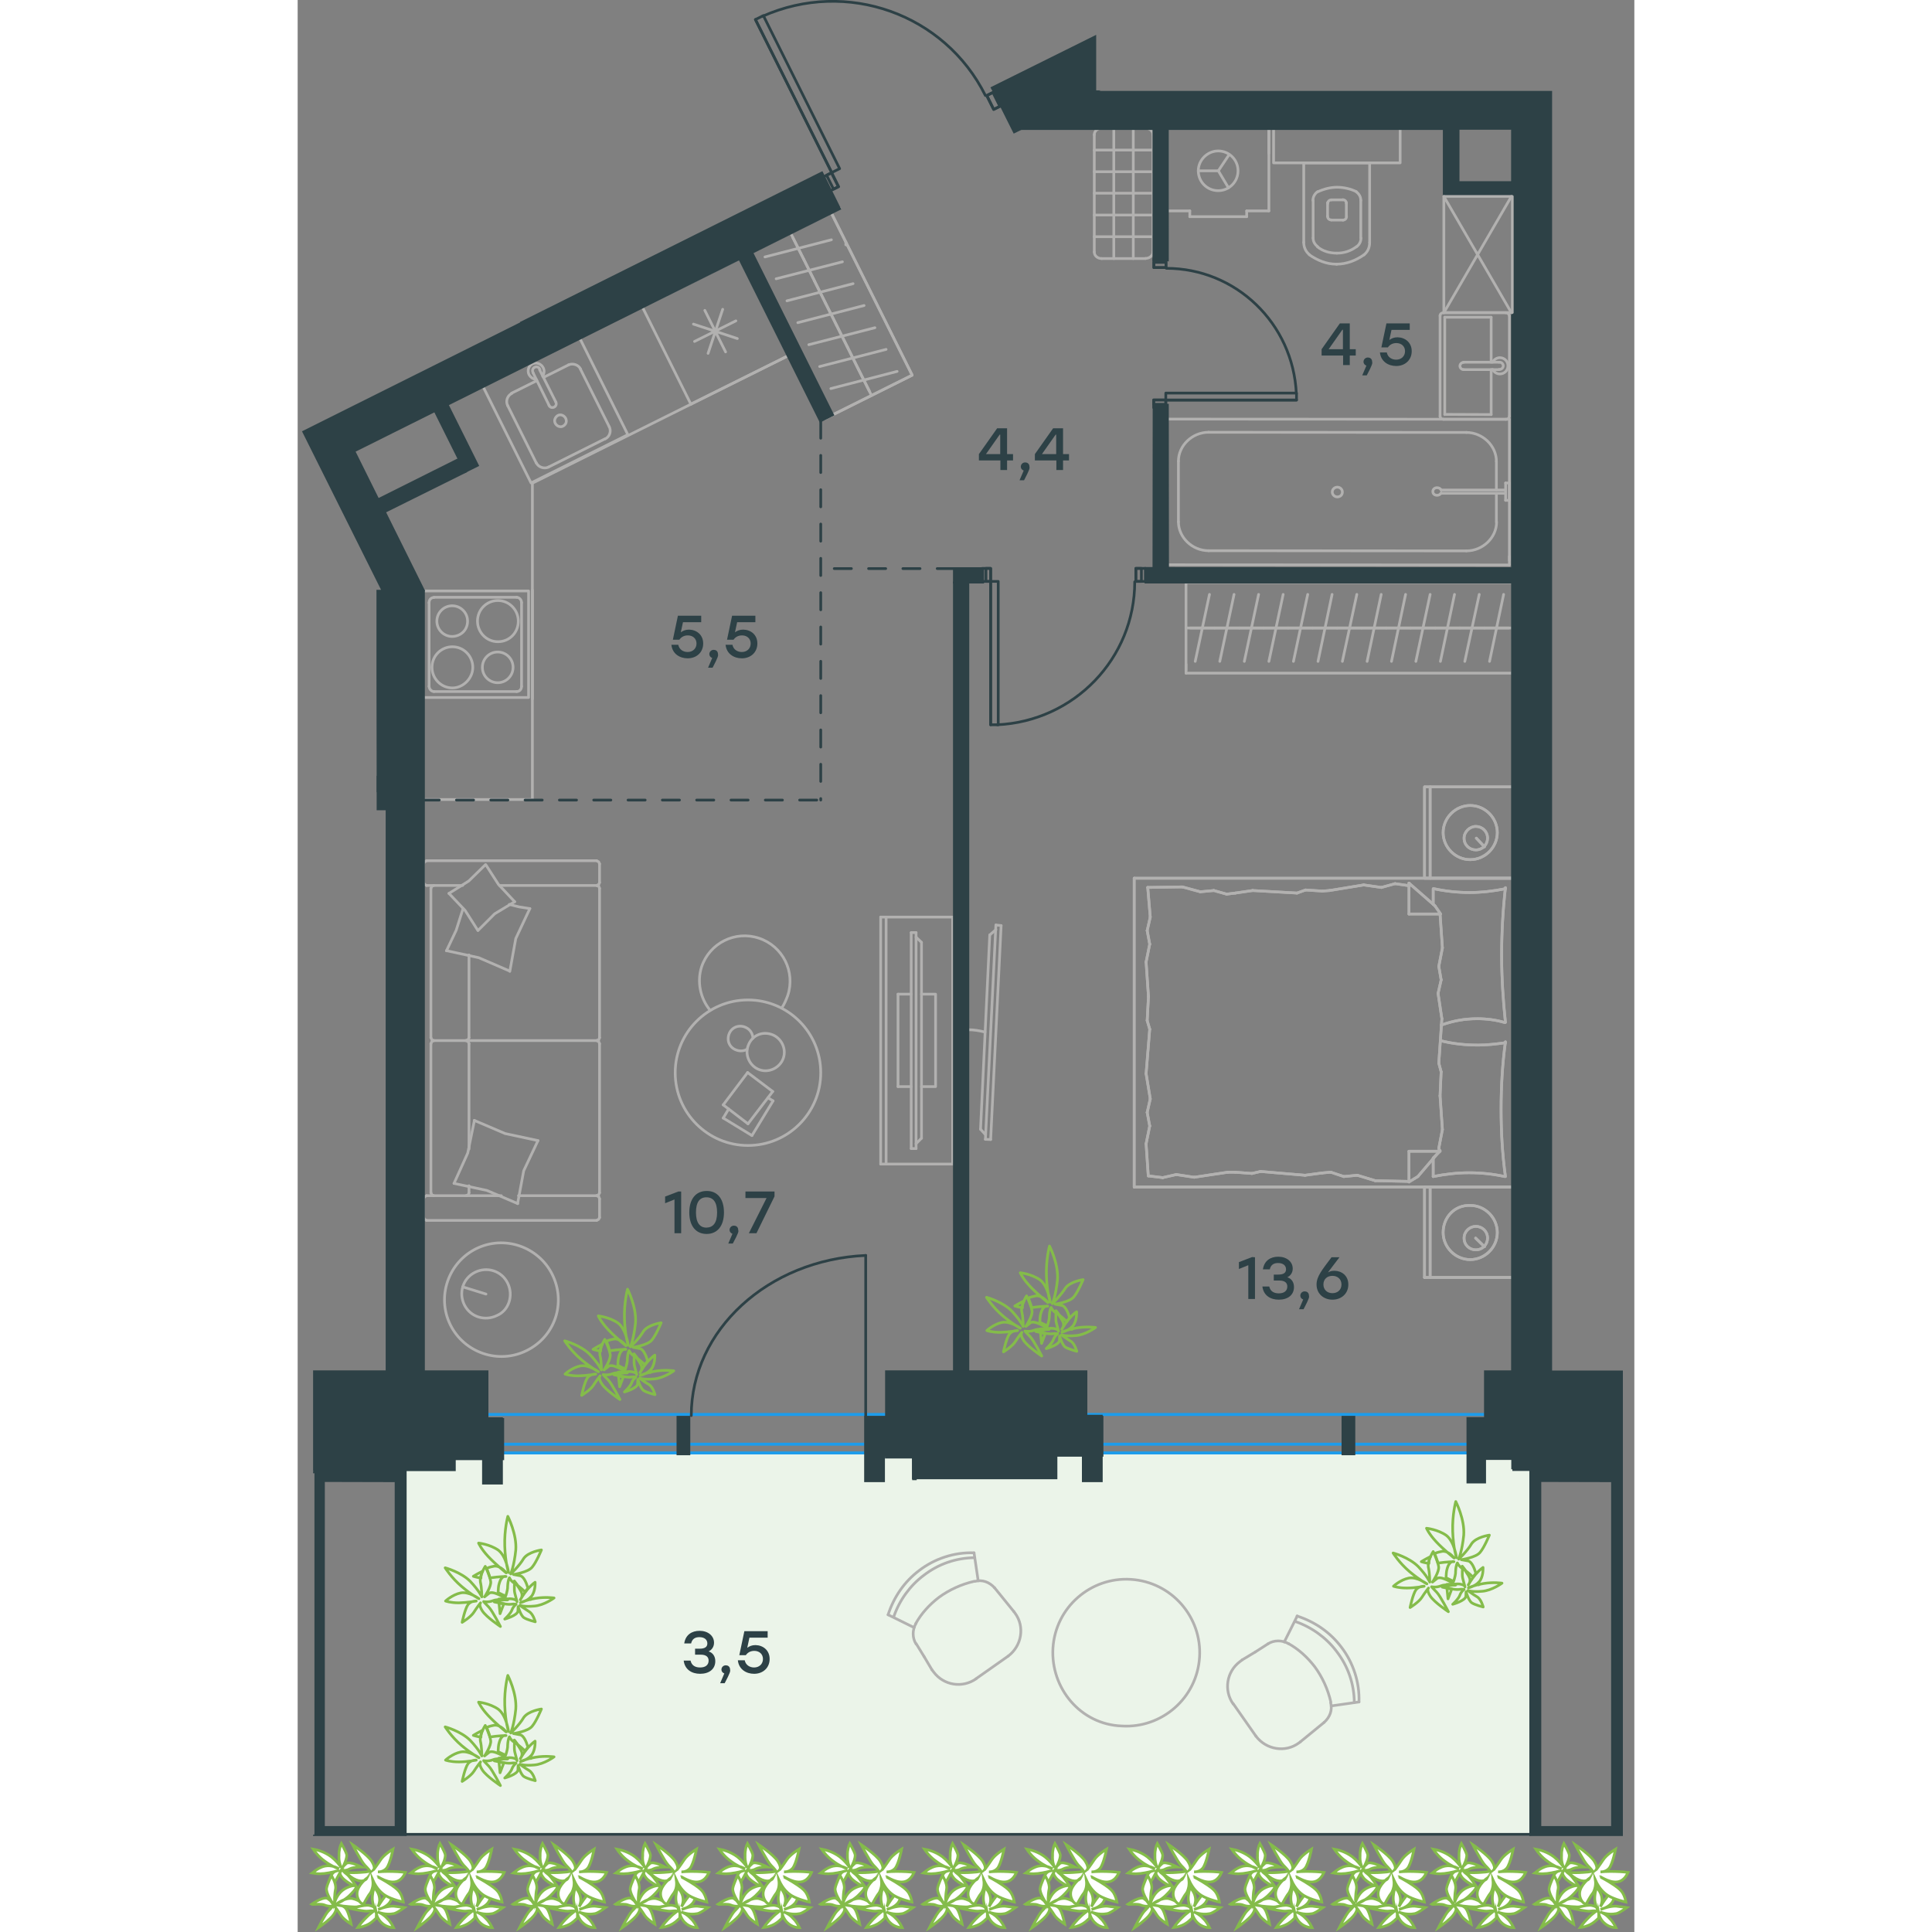 <?xml version="1.0" encoding="utf-8"?>
<!-- Generator: Adobe Illustrator 26.5.0, SVG Export Plug-In . SVG Version: 6.00 Build 0)  -->
<svg version="1.1" xmlns="http://www.w3.org/2000/svg" xmlns:xlink="http://www.w3.org/1999/xlink" x="0px" y="0px"
	 viewBox="0 0 740.3 1070" style="enable-background:new 0 0 740.3 1070;" xml:space="preserve" width="200" height="200">
<rect x="0" y="0" width="740.3" height="1070" fill="#808080" stroke="none"/>
<style type="text/css">
	.st0{fill:#EBF4E9;}
	.st1{fill:#FFFFFF;stroke:#84BC4A;stroke-width:1.5;stroke-miterlimit:10;}
	.st2{fill:none;stroke:#B2B1B0;stroke-width:1.5;stroke-linecap:round;stroke-linejoin:round;stroke-miterlimit:22.926;}
	.st3{fill:none;stroke:#B2B1B0;stroke-width:1.5;stroke-linecap:round;stroke-linejoin:round;stroke-miterlimit:22.919;}
	.st4{fill:none;stroke:#B2B1B0;stroke-width:1.5;stroke-linecap:round;stroke-miterlimit:10;}
	.st5{fill:none;stroke:#B2B1B0;stroke-width:1.5;stroke-linecap:round;stroke-linejoin:round;stroke-miterlimit:22.925;}
	.st6{fill:none;stroke:#84BC4A;stroke-width:1.5;stroke-linecap:round;stroke-linejoin:round;stroke-miterlimit:22.926;}
	.st7{fill:none;stroke:#2D4146;stroke-width:1.5;stroke-linecap:round;stroke-linejoin:round;stroke-miterlimit:22.919;}
	.st8{fill:none;stroke:#2D4146;stroke-width:1.5;stroke-linecap:round;stroke-linejoin:round;stroke-miterlimit:22.926;}
	
		.st9{fill:none;stroke:#2D4146;stroke-width:1.5;stroke-linecap:round;stroke-linejoin:round;stroke-miterlimit:22.926;stroke-dasharray:9.503;}
	.st10{fill:none;stroke:#1D9CEB;stroke-width:1.5;stroke-miterlimit:10;}
	.st11{fill-rule:evenodd;clip-rule:evenodd;fill:#2D4146;stroke:#2D4146;stroke-width:1.5;stroke-miterlimit:10;}
	.st12{fill-rule:evenodd;clip-rule:evenodd;fill:#2D4146;stroke:#2D4146;stroke-width:1.5;stroke-miterlimit:9.998;}
	.st13{fill:#2D4146;stroke:#2D4146;stroke-width:1.5;stroke-miterlimit:10;}
	.st14{enable-background:new    ;}
	.st15{fill:#2D4146;}
</style>
<g id="Слой_1">
	<rect x="59.6" y="805.2" class="st0" width="628.3" height="210.9"/>
	<g>
		<g>
			<path class="st1" d="M78.7,1034.3c-1-1.6-2.8-3.8-5.4-5.9c-3.9-2.9-7.9-3.9-10.1-4.3c1.2,1.8,3.3,4.5,6.6,6.8
				c2.9,2.2,5.7,3.4,7.7,4.1c-1.2-0.7-4.3-2.2-7.8-1.5c-2.4,0.5-4.7,2-5.4,2.6c-0.7,0.5-1.2,0.9-1.6,1.2c0.7,0.1,1.5,0.3,2.6,0.4
				c0.8,0.1,2.1,0.1,4.1-0.1c3.5-0.4,7-1.4,7-1.4c-0.3,0-0.7,0.1-1.1,0.3c-1.6,0.7-2.2,2.4-2.8,4.1c-0.4,1.1-0.9,2.9-0.9,5
				c0,0,3.2-2.7,4.4-4.7c1.1-2.1,2.3-4.2,2.3-4.2s-1,0.7,1,3.2c1.9,2.6,8.2,5.5,8.2,5.5s-3.9-6.1-5.7-7.4s-2.2-2.2-2.2-2.2
				s1.8,0.4,3.9-0.8c2.1-1.1,6.4-1,6.4-1s-6.7-3.5-8.4-1.9l-1.7,1.6c0,0,2.4-4.6,1.9-6.7c-0.6-2.1-2.9-6-2.9-6
				c-0.6,1.2-1.4,3.6-1.3,6.7C77.4,1030.9,78.1,1033.1,78.7,1034.3z"/>
			<path class="st1" d="M75.7,1046.1c0.5-3.1-2.3-7.4-2.3-7.4s-2.3,4.7-2.7,7.1c-0.4,2.5,2.9,7.5,2.9,7.5l-2.1-1.7
				c-1.9-1.6-7.7,2.1-9,3c0,0,0.4,0.2,0.7,0.1c1.8,0,4.7-0.4,6.5,0.4c2.4,1,4.5,0.5,4.5,0.5s-0.7,1-2.5,2.8
				c-1.8,1.8-5.5,9.2-5.5,9.2s6.7-4.5,8.6-7.5c2-3,0.8-3.8,0.8-3.8s1.6,2.1,3.1,4.5c1.5,2.3,5.6,4.8,5.6,4.8s-1.2-6.4-2.9-8.6
				c-1.5-1.9-3.8-1.7-3.8-1.7s4.1,0.7,8.3,0.8c4.2,0.1,6.4-0.8,6.4-0.8s-3.2-2.9-7.2-3.8c-4.1-0.7-8.7,2.8-8.7,2.8
				c4.1-1.8,6.7-4,8.2-5.7c1-1,2.9-3.1,2.4-3.9c-0.6-0.9-3.9,0-6.4,1.5c-3.4,2.1-4.8,5.6-5.5,7.5C75,1053.6,75,1049.4,75.7,1046.1z"
				/>
			<path class="st1" d="M98.9,1058.9c4,1.5,7,1.3,9.1,0.9l0,0c0.9-0.2,2.8-1.2,5.7-3.3c-0.7-0.1-1.5-0.3-2.6-0.4
				c-1.6-0.2-2.9-0.4-3.2-0.4c-3-0.2-7.2,1.2-8.7,1.8c0,0,4.9-1.1,6.7-4.4c1.8-3.2,1.4-7,1.4-7s-1.8,1.1-4.1,3.9
				c-2.3,2.8-4.1,6-4.1,6c0.4-0.9,0.8-2.1,0.9-3.5c0.1-3.9-2.5-6.6-3-7.1c-0.5,1.3-1.2,3.9-1,7c0.2,1.9,0.8,3.5,1.2,4.6
				c0,0,0.2-1.1-2.9-1.7c-3.1-0.6-9.9,1.8-9.9,1.8s7.1,1.7,9.3,1.3c2.2-0.3,3.1,0,3.1,0c-1.1,0.9-2.4,1.8-3.5,2.9
				c-2.3,2.2-4.1,4.3-5.4,6.2c1.4-0.1,3.8-0.6,6.4-2.1c1.7-1,2.9-2.3,3.8-3.1l0.1-2.4c0.2,1,0.9,3,2.7,4.8c2.7,2.7,6,2.9,6.8,2.9
				c-0.6-1.2-1.5-3.2-3.5-5.1C102.3,1060.4,100.2,1059.3,98.9,1058.9z"/>
			<path class="st1" d="M96.3,1041.2c2.2,4.9,4.9,7.3,7,8.6c3.8,2.3,9.9,3.6,9.9,3.6c-0.2-1.2-0.6-3.1-1.8-5.1
				c-0.8-1.2-1.8-2.3-4.6-4.2c-4.1-2.8-7.9-4.6-7.8-4.7c0.1-0.2,6.4,4.4,11.1,2.4c2.3-1,3.5-3.1,4.3-4.8c-1.4-0.2-2.9-0.3-4.4-0.4
				c-3.9-0.2-7.5-0.2-10.8,0.1c0,0,2.9,0.2,4.8-2.1c2-2.7,3.5-10.5,3.5-10.5s-5,3-6.9,6c-1.9,2.9-3.9,5.5-3.9,5.5s1.4-1-1-4.8
				c-2.4-3.7-10.6-9.2-10.6-9.2s4.7,9.2,6.8,11.4c2.2,2.2,3,3.4,3,3.4c-1.7,0.3-3.5,0.5-5.5,0.6c-2.9,0.2-5.5,0.2-8,0
				c0,0,0,0-0.1,0.1c0.1-0.1,0.1-0.1,0.1-0.1c3.7,3.9,7.9,5.6,10.4,4.3c0.5-0.2,1-0.6,1.3-1.2l0,0c0,0-5.3,3.9-5.5,8.4
				c-0.2,3,2,6,3.3,5.9c0.7-0.1,0.8-1,2.3-3.4c1.2-2.1,1.6-2.2,2.1-3.2C96,1046.3,96.7,1044.2,96.3,1041.2z"/>
		</g>
	</g>
	<g>
		<g>
			<path class="st1" d="M24.1,1034.3c-1-1.6-2.8-3.8-5.4-5.9c-3.9-2.9-7.9-3.9-10.1-4.3c1.2,1.8,3.3,4.5,6.6,6.8
				c2.9,2.2,5.7,3.4,7.7,4.1c-1.2-0.7-4.3-2.2-7.8-1.5c-2.4,0.5-4.7,2-5.4,2.6c-0.7,0.5-1.2,0.9-1.6,1.2c0.7,0.1,1.5,0.3,2.6,0.4
				c0.8,0.1,2.1,0.1,4.1-0.1c3.5-0.4,7-1.4,7-1.4c-0.3,0-0.7,0.1-1.1,0.3c-1.6,0.7-2.2,2.4-2.8,4.1c-0.4,1.1-0.9,2.9-0.9,5
				c0,0,3.2-2.7,4.4-4.7c1.1-2.1,2.3-4.2,2.3-4.2s-1,0.7,1,3.2s8.2,5.5,8.2,5.5s-3.9-6.1-5.7-7.4s-2.2-2.2-2.2-2.2s1.8,0.4,3.9-0.8
				c2-1,6.4-1,6.4-1s-6.7-3.5-8.4-1.9l-1.7,1.6c0,0,2.4-4.6,1.9-6.7c-0.6-2.1-2.9-6-2.9-6c-0.6,1.2-1.4,3.6-1.3,6.7
				C22.7,1030.9,23.6,1033.1,24.1,1034.3z"/>
			<path class="st1" d="M21,1046.1c0.5-3.1-2.3-7.4-2.3-7.4s-2.3,4.7-2.7,7.1c-0.4,2.5,2.9,7.5,2.9,7.5l-2.1-1.7
				c-1.9-1.6-7.7,2.1-9,3c0,0,0.4,0.2,0.7,0.1c1.8,0,4.7-0.4,6.5,0.4c2.4,1,4.5,0.5,4.5,0.5s-0.7,1-2.5,2.8
				c-1.8,1.8-5.5,9.2-5.5,9.2s6.7-4.5,8.6-7.5c2-3,0.8-3.8,0.8-3.8s1.6,2.1,3.1,4.5c1.5,2.3,5.6,4.8,5.6,4.8s-1.2-6.4-2.9-8.6
				c-1.5-1.9-3.8-1.7-3.8-1.7s4.1,0.7,8.3,0.8c4.2,0.1,6.4-0.8,6.4-0.8s-3.2-2.9-7.2-3.8c-4.1-0.7-8.7,2.8-8.7,2.8
				c4.1-1.8,6.7-4,8.2-5.7c1-1,2.9-3.1,2.4-3.9c-0.6-0.9-3.9,0-6.4,1.5c-3.4,2.1-4.8,5.6-5.5,7.5C20.4,1053.6,20.3,1049.4,21,1046.1
				z"/>
			<path class="st1" d="M44.3,1058.9c4,1.5,7,1.3,9.1,0.9l0,0c0.9-0.2,2.8-1.2,5.7-3.3c-0.7-0.1-1.5-0.3-2.6-0.4
				c-1.6-0.2-2.9-0.4-3.2-0.4c-3-0.2-7.2,1.2-8.7,1.8c0,0,4.9-1.1,6.7-4.4c1.8-3.2,1.4-7,1.4-7s-1.8,1.1-4.1,3.9
				c-2.3,2.8-4.1,6-4.1,6c0.4-0.9,0.8-2.1,0.9-3.5c0.1-3.9-2.5-6.6-3-7.1c-0.5,1.3-1.2,3.9-1,7c0.2,1.9,0.8,3.5,1.2,4.6
				c0,0,0.2-1.1-2.9-1.7c-3.1-0.6-9.9,1.8-9.9,1.8s7.1,1.7,9.3,1.3c2.2-0.3,3.1,0,3.1,0c-1.1,0.9-2.4,1.8-3.5,2.9
				c-2.3,2.2-4.1,4.3-5.4,6.2c1.4-0.1,3.8-0.6,6.4-2.1c1.7-1,2.9-2.3,3.8-3.1l0.1-2.4c0.2,1,0.9,3,2.7,4.8c2.7,2.7,6,2.9,6.8,2.9
				c-0.6-1.2-1.5-3.2-3.5-5.1C47.7,1060.4,45.6,1059.3,44.3,1058.9z"/>
			<path class="st1" d="M41.6,1041.2c2.2,4.9,4.9,7.3,7,8.6c3.8,2.3,9.9,3.6,9.9,3.6c-0.2-1.2-0.6-3.1-1.8-5.1
				c-0.8-1.2-1.8-2.3-4.6-4.2c-4.1-2.8-7.9-4.6-7.8-4.7c0.1-0.2,6.4,4.4,11.1,2.4c2.3-1,3.5-3.1,4.3-4.8c-1.4-0.2-2.9-0.3-4.4-0.4
				c-3.9-0.2-7.5-0.2-10.8,0.1c0,0,2.9,0.2,4.8-2.1c2-2.7,3.5-10.5,3.5-10.5s-5,3-6.9,6c-1.9,2.9-3.9,5.5-3.9,5.5s1.4-1-1-4.8
				c-2.4-3.7-10.6-9.2-10.6-9.2s4.7,9.2,6.8,11.4c2.2,2.2,3,3.4,3,3.4c-1.7,0.3-3.5,0.5-5.5,0.6c-2.9,0.2-5.5,0.2-8,0
				c0,0,0,0-0.1,0.1c0.1-0.1,0.1-0.1,0.1-0.1c3.7,3.9,7.9,5.6,10.4,4.3c0.5-0.2,1-0.6,1.3-1.2l0,0c0,0-5.3,3.9-5.5,8.4
				c-0.2,3,2,6,3.3,5.9c0.7-0.1,0.8-1,2.3-3.4c1.2-2.1,1.6-2.2,2.1-3.2C41.3,1046.3,42,1044.2,41.6,1041.2z"/>
		</g>
	</g>
	<g>
		<g>
			<path class="st1" d="M135.5,1034.3c-1-1.6-2.8-3.8-5.4-5.9c-3.9-2.9-7.9-3.9-10.1-4.3c1.2,1.8,3.3,4.5,6.6,6.8
				c2.9,2.2,5.7,3.4,7.7,4.1c-1.2-0.7-4.3-2.2-7.8-1.5c-2.4,0.5-4.7,2-5.4,2.6c-0.7,0.5-1.2,0.9-1.6,1.2c0.7,0.1,1.5,0.3,2.6,0.4
				c0.8,0.1,2.1,0.1,4.1-0.1c3.5-0.4,7-1.4,7-1.4c-0.3,0-0.7,0.1-1.1,0.3c-1.6,0.7-2.2,2.4-2.8,4.1c-0.4,1.1-0.9,2.9-0.9,5
				c0,0,3.2-2.7,4.4-4.7c1.1-2.1,2.3-4.2,2.3-4.2s-1,0.7,1,3.2c1.9,2.6,8.2,5.5,8.2,5.5s-3.9-6.1-5.7-7.4s-2.2-2.2-2.2-2.2
				s1.8,0.4,3.9-0.8c2.1-1.1,6.4-1,6.4-1s-6.7-3.5-8.4-1.9l-1.7,1.6c0,0,2.4-4.6,1.9-6.7c-0.6-2.1-2.9-6-2.9-6
				c-0.6,1.2-1.4,3.6-1.3,6.7C134.1,1030.9,135,1033.1,135.5,1034.3z"/>
			<path class="st1" d="M132.4,1046.1c0.5-3.1-2.3-7.4-2.3-7.4s-2.3,4.7-2.7,7.1c-0.4,2.5,2.9,7.5,2.9,7.5l-2.1-1.7
				c-1.9-1.6-7.7,2.1-9,3c0,0,0.4,0.2,0.7,0.1c1.8,0,4.7-0.4,6.5,0.4c2.4,1,4.5,0.5,4.5,0.5s-0.7,1-2.5,2.8
				c-1.8,1.8-5.5,9.2-5.5,9.2s6.7-4.5,8.6-7.5c2-3,0.8-3.8,0.8-3.8s1.6,2.1,3.1,4.5c1.5,2.3,5.6,4.8,5.6,4.8s-1.2-6.4-2.9-8.6
				c-1.5-1.9-3.8-1.7-3.8-1.7s4.1,0.7,8.3,0.8c4.2,0.1,6.4-0.8,6.4-0.8s-3.2-2.9-7.2-3.8c-4.1-0.7-8.7,2.8-8.7,2.8
				c4.1-1.8,6.7-4,8.2-5.7c1-1,2.9-3.1,2.4-3.9c-0.6-0.9-3.9,0-6.4,1.5c-3.4,2.1-4.8,5.6-5.5,7.5
				C131.8,1053.6,131.7,1049.4,132.4,1046.1z"/>
			<path class="st1" d="M155.7,1058.9c4,1.5,7,1.3,9.1,0.9l0,0c0.9-0.2,2.8-1.2,5.7-3.3c-0.7-0.1-1.5-0.3-2.6-0.4
				c-1.6-0.2-2.9-0.4-3.2-0.4c-3-0.2-7.2,1.2-8.7,1.8c0,0,4.9-1.1,6.7-4.4c1.8-3.2,1.4-7,1.4-7s-1.8,1.1-4.1,3.9
				c-2.3,2.8-4.1,6-4.1,6c0.4-0.9,0.8-2.1,0.9-3.5c0.1-3.9-2.5-6.6-3-7.1c-0.5,1.3-1.2,3.9-1,7c0.2,1.9,0.8,3.5,1.2,4.6
				c0,0,0.2-1.1-2.9-1.7s-9.9,1.8-9.9,1.8s7.1,1.7,9.3,1.3c2.2-0.3,3.1,0,3.1,0c-1.1,0.9-2.4,1.8-3.5,2.9c-2.3,2.2-4.1,4.3-5.4,6.2
				c1.4-0.1,3.8-0.6,6.4-2.1c1.7-1,2.9-2.3,3.8-3.1l0.1-2.4c0.2,1,0.9,3,2.7,4.8c2.7,2.7,6,2.9,6.8,2.9c-0.6-1.2-1.5-3.2-3.5-5.1
				C159.1,1060.4,156.9,1059.3,155.7,1058.9z"/>
			<path class="st1" d="M153,1041.2c2.2,4.9,4.9,7.3,7,8.6c3.8,2.3,9.9,3.6,9.9,3.6c-0.2-1.2-0.6-3.1-1.8-5.1
				c-0.8-1.2-1.8-2.3-4.6-4.2c-4.1-2.8-7.9-4.6-7.8-4.7c0.1-0.2,6.4,4.4,11.1,2.4c2.3-1,3.5-3.1,4.3-4.8c-1.4-0.2-2.9-0.3-4.4-0.4
				c-3.9-0.2-7.5-0.2-10.8,0.1c0,0,2.9,0.2,4.8-2.1c2-2.7,3.5-10.5,3.5-10.5s-5,3-6.9,6c-1.9,2.9-3.9,5.5-3.9,5.5s1.4-1-1-4.8
				c-2.4-3.7-10.6-9.2-10.6-9.2s4.7,9.2,6.8,11.4c2.2,2.2,3,3.4,3,3.4c-1.7,0.3-3.5,0.5-5.5,0.6c-2.9,0.2-5.5,0.2-8,0
				c0,0,0,0-0.1,0.1c0.1-0.1,0.1-0.1,0.1-0.1c3.7,3.9,7.9,5.6,10.4,4.3c0.5-0.2,1-0.6,1.3-1.2l0,0c0,0-5.3,3.9-5.5,8.4
				c-0.2,3,2,6,3.3,5.9c0.7-0.1,0.8-1,2.3-3.4c1.2-2.1,1.6-2.2,2.1-3.2C152.7,1046.3,153.4,1044.2,153,1041.2z"/>
		</g>
	</g>
	<g>
		<g>
			<path class="st1" d="M192.3,1034.3c-1-1.6-2.8-3.8-5.4-5.9c-3.9-2.9-7.9-3.9-10.1-4.3c1.2,1.8,3.3,4.5,6.6,6.8
				c2.9,2.2,5.7,3.4,7.7,4.1c-1.2-0.7-4.3-2.2-7.8-1.5c-2.4,0.5-4.7,2-5.4,2.6c-0.7,0.5-1.2,0.9-1.6,1.2c0.7,0.1,1.5,0.3,2.6,0.4
				c0.8,0.1,2.1,0.1,4.1-0.1c3.5-0.4,7-1.4,7-1.4c-0.3,0-0.7,0.1-1.1,0.3c-1.6,0.7-2.2,2.4-2.8,4.1c-0.4,1.1-0.9,2.9-0.9,5
				c0,0,3.2-2.7,4.4-4.7c1.1-2.1,2.3-4.2,2.3-4.2s-1,0.7,1,3.2c1.9,2.6,8.2,5.5,8.2,5.5s-3.9-6.1-5.7-7.4s-2.2-2.2-2.2-2.2
				s1.8,0.4,3.9-0.8c2-1,6.4-1,6.4-1s-6.7-3.5-8.4-1.9l-1.7,1.6c0,0,2.4-4.6,1.9-6.7c-0.6-2.1-2.9-6-2.9-6c-0.6,1.2-1.4,3.6-1.3,6.7
				C190.8,1030.9,191.7,1033.1,192.3,1034.3z"/>
			<path class="st1" d="M189.2,1046.1c0.5-3.1-2.3-7.4-2.3-7.4s-2.3,4.7-2.7,7.1c-0.4,2.5,2.9,7.5,2.9,7.5l-2.1-1.7
				c-1.9-1.6-7.7,2.1-9,3c0,0,0.4,0.2,0.7,0.1c1.8,0,4.7-0.4,6.5,0.4c2.4,1,4.5,0.5,4.5,0.5s-0.7,1-2.5,2.8
				c-1.8,1.8-5.5,9.2-5.5,9.2s6.7-4.5,8.6-7.5c2-3,0.8-3.8,0.8-3.8s1.6,2.1,3.1,4.5c1.5,2.3,5.6,4.8,5.6,4.8s-1.2-6.4-2.9-8.6
				c-1.5-1.9-3.8-1.7-3.8-1.7s4.1,0.7,8.3,0.8c4.2,0.1,6.4-0.8,6.4-0.8s-3.2-2.9-7.2-3.8c-4.1-0.7-8.7,2.8-8.7,2.8
				c4.1-1.8,6.7-4,8.2-5.7c1-1,2.9-3.1,2.4-3.9c-0.6-0.9-3.9,0-6.4,1.5c-3.4,2.1-4.8,5.6-5.5,7.5
				C188.6,1053.6,188.5,1049.4,189.2,1046.1z"/>
			<path class="st1" d="M212.4,1058.9c4,1.5,7,1.3,9.1,0.9l0,0c0.9-0.2,2.8-1.2,5.7-3.3c-0.7-0.1-1.5-0.3-2.6-0.4
				c-1.6-0.2-2.9-0.4-3.2-0.4c-3-0.2-7.2,1.2-8.7,1.8c0,0,4.9-1.1,6.7-4.4c1.8-3.2,1.4-7,1.4-7s-1.8,1.1-4.1,3.9
				c-2.3,2.8-4.1,6-4.1,6c0.4-0.9,0.8-2.1,0.9-3.5c0.1-3.9-2.5-6.6-3-7.1c-0.5,1.3-1.2,3.9-1,7c0.2,1.9,0.8,3.5,1.2,4.6
				c0,0,0.2-1.1-2.9-1.7c-3.1-0.6-9.9,1.8-9.9,1.8s7.1,1.7,9.3,1.3c2.2-0.3,3.1,0,3.1,0c-1.1,0.9-2.4,1.8-3.5,2.9
				c-2.3,2.2-4.1,4.3-5.4,6.2c1.4-0.1,3.8-0.6,6.4-2.1c1.7-1,2.9-2.3,3.8-3.1l0.1-2.4c0.2,1,0.9,3,2.7,4.8c2.7,2.7,6,2.9,6.8,2.9
				c-0.6-1.2-1.5-3.2-3.5-5.1C215.8,1060.4,213.7,1059.3,212.4,1058.9z"/>
			<path class="st1" d="M209.7,1041.2c2.2,4.9,4.9,7.3,7,8.6c3.8,2.3,9.9,3.6,9.9,3.6c-0.2-1.2-0.6-3.1-1.8-5.1
				c-0.8-1.2-1.8-2.3-4.6-4.2c-4.1-2.8-7.9-4.6-7.8-4.7c0.1-0.2,6.4,4.4,11.1,2.4c2.3-1,3.5-3.1,4.3-4.8c-1.4-0.2-2.9-0.3-4.4-0.4
				c-3.9-0.2-7.5-0.2-10.8,0.1c0,0,2.9,0.2,4.8-2.1c2-2.7,3.5-10.5,3.5-10.5s-5,3-6.9,6c-1.9,2.9-3.9,5.5-3.9,5.5s1.4-1-1-4.8
				c-2.4-3.7-10.6-9.2-10.6-9.2s4.7,9.2,6.8,11.4c2.2,2.2,3,3.4,3,3.4c-1.7,0.3-3.5,0.5-5.5,0.6c-2.9,0.2-5.5,0.2-8,0
				c0,0,0,0-0.1,0.1c0.1-0.1,0.1-0.1,0.1-0.1c3.7,3.9,7.9,5.6,10.4,4.3c0.5-0.2,1-0.6,1.3-1.2l0,0c0,0-5.3,3.9-5.5,8.4
				c-0.2,3,2,6,3.3,5.9c0.7-0.1,0.8-1,2.3-3.4c1.2-2.1,1.6-2.2,2.1-3.2C209.6,1046.3,210.1,1044.2,209.7,1041.2z"/>
		</g>
	</g>
	<g>
		<g>
			<path class="st1" d="M249,1034.3c-1-1.6-2.8-3.8-5.4-5.9c-3.9-2.9-7.9-3.9-10.1-4.3c1.2,1.8,3.3,4.5,6.6,6.8
				c2.9,2.2,5.7,3.4,7.7,4.1c-1.2-0.7-4.3-2.2-7.8-1.5c-2.4,0.5-4.7,2-5.4,2.6c-0.7,0.5-1.2,0.9-1.6,1.2c0.7,0.1,1.5,0.3,2.6,0.4
				c0.8,0.1,2.1,0.1,4.1-0.1c3.5-0.4,7-1.4,7-1.4c-0.3,0-0.7,0.1-1.1,0.3c-1.6,0.7-2.2,2.4-2.8,4.1c-0.4,1.1-0.9,2.9-0.9,5
				c0,0,3.2-2.7,4.4-4.7c1.1-2.1,2.3-4.2,2.3-4.2s-1,0.7,1,3.2s8.2,5.5,8.2,5.5s-3.9-6.1-5.7-7.4c-1.8-1.3-2.2-2.2-2.2-2.2
				s1.8,0.4,3.9-0.8c2.1-1.1,6.4-1,6.4-1s-6.7-3.5-8.4-1.9l-1.7,1.6c0,0,2.4-4.6,1.9-6.7c-0.6-2.1-2.9-6-2.9-6
				c-0.6,1.2-1.4,3.6-1.3,6.7C247.7,1030.9,248.4,1033.1,249,1034.3z"/>
			<path class="st1" d="M246,1046.1c0.5-3.1-2.3-7.4-2.3-7.4s-2.3,4.7-2.7,7.1c-0.4,2.5,2.9,7.5,2.9,7.5l-2.1-1.7
				c-1.9-1.6-7.7,2.1-9,3c0,0,0.4,0.2,0.7,0.1c1.8,0,4.7-0.4,6.5,0.4c2.4,1,4.5,0.5,4.5,0.5s-0.7,1-2.5,2.8
				c-1.8,1.8-5.5,9.2-5.5,9.2s6.7-4.5,8.6-7.5c2-3,0.8-3.8,0.8-3.8s1.6,2.1,3.1,4.5c1.5,2.3,5.6,4.8,5.6,4.8s-1.2-6.4-2.9-8.6
				c-1.5-1.9-3.8-1.7-3.8-1.7s4.1,0.7,8.3,0.8c4.2,0.1,6.4-0.8,6.4-0.8s-3.2-2.9-7.2-3.8c-4.1-0.7-8.7,2.8-8.7,2.8
				c4.1-1.8,6.7-4,8.2-5.7c1-1,2.9-3.1,2.4-3.9c-0.6-0.9-3.9,0-6.4,1.5c-3.4,2.1-4.8,5.6-5.5,7.5
				C245.3,1053.6,245.2,1049.4,246,1046.1z"/>
			<path class="st1" d="M269.1,1058.9c4,1.5,7,1.3,9.1,0.9l0,0c0.9-0.2,2.8-1.2,5.7-3.3c-0.7-0.1-1.5-0.3-2.6-0.4
				c-1.6-0.2-2.9-0.4-3.2-0.4c-3-0.2-7.2,1.2-8.7,1.8c0,0,4.9-1.1,6.7-4.4c1.8-3.2,1.4-7,1.4-7s-1.8,1.1-4.1,3.9
				c-2.3,2.8-4.1,6-4.1,6c0.4-0.9,0.8-2.1,0.9-3.5c0.1-3.9-2.5-6.6-3-7.1c-0.5,1.3-1.2,3.9-1,7c0.2,1.9,0.8,3.5,1.2,4.6
				c0,0,0.2-1.1-2.9-1.7c-3.1-0.6-9.9,1.8-9.9,1.8s7.1,1.7,9.3,1.3c2.2-0.3,3.1,0,3.1,0c-1.1,0.9-2.4,1.8-3.5,2.9
				c-2.3,2.2-4.1,4.3-5.4,6.2c1.4-0.1,3.8-0.6,6.4-2.1c1.7-1,2.9-2.3,3.8-3.1l0.1-2.4c0.2,1,0.9,3,2.7,4.8c2.7,2.7,6,2.9,6.8,2.9
				c-0.6-1.2-1.5-3.2-3.5-5.1C272.6,1060.4,270.5,1059.3,269.1,1058.9z"/>
			<path class="st1" d="M266.5,1041.2c2.2,4.9,4.9,7.3,7,8.6c3.8,2.3,9.9,3.6,9.9,3.6c-0.2-1.2-0.6-3.1-1.8-5.1
				c-0.8-1.2-1.8-2.3-4.6-4.2c-4.1-2.8-7.9-4.6-7.8-4.7c0.1-0.2,6.4,4.4,11.1,2.4c2.3-1,3.5-3.1,4.3-4.8c-1.4-0.2-2.9-0.3-4.4-0.4
				c-3.9-0.2-7.5-0.2-10.8,0.1c0,0,2.9,0.2,4.8-2.1c2-2.7,3.5-10.5,3.5-10.5s-5,3-6.9,6c-1.9,2.9-3.9,5.5-3.9,5.5s1.4-1-1-4.8
				c-2.4-3.7-10.6-9.2-10.6-9.2s4.7,9.2,6.8,11.4c2.2,2.2,3,3.4,3,3.4c-1.7,0.3-3.5,0.5-5.5,0.6c-2.9,0.2-5.5,0.2-8,0
				c0,0,0,0-0.1,0.1c0.1-0.1,0.1-0.1,0.1-0.1c3.7,3.9,7.9,5.6,10.4,4.3c0.5-0.2,1-0.6,1.3-1.2l0,0c0,0-5.3,3.9-5.5,8.4
				c-0.2,3,2,6,3.3,5.9c0.7-0.1,0.8-1,2.3-3.4c1.2-2.1,1.6-2.2,2.1-3.2C266.3,1046.3,266.9,1044.2,266.5,1041.2z"/>
		</g>
	</g>
	<g>
		<g>
			<path class="st1" d="M305.7,1034.3c-1-1.6-2.8-3.8-5.4-5.9c-3.9-2.9-7.9-3.9-10.1-4.3c1.2,1.8,3.3,4.5,6.6,6.8
				c2.9,2.2,5.7,3.4,7.7,4.1c-1.2-0.7-4.3-2.2-7.8-1.5c-2.4,0.5-4.7,2-5.4,2.6c-0.7,0.5-1.2,0.9-1.6,1.2c0.7,0.1,1.5,0.3,2.6,0.4
				c0.8,0.1,2.1,0.1,4.1-0.1c3.5-0.4,7-1.4,7-1.4c-0.3,0-0.7,0.1-1.1,0.3c-1.6,0.7-2.2,2.4-2.8,4.1c-0.4,1.1-0.9,2.9-0.9,5
				c0,0,3.2-2.7,4.4-4.7c1.1-2.1,2.3-4.2,2.3-4.2s-1,0.7,1,3.2c1.9,2.6,8.2,5.5,8.2,5.5s-3.9-6.1-5.7-7.4c-1.8-1.3-2.2-2.2-2.2-2.2
				s1.8,0.4,3.9-0.8c2.1-1.1,6.4-1,6.4-1s-6.7-3.5-8.4-1.9l-1.7,1.6c0,0,2.4-4.6,1.9-6.7c-0.6-2.1-2.9-6-2.9-6
				c-0.6,1.2-1.4,3.6-1.3,6.7C304.4,1030.9,305.2,1033.1,305.7,1034.3z"/>
			<path class="st1" d="M302.7,1046.1c0.5-3.1-2.3-7.4-2.3-7.4s-2.3,4.7-2.7,7.1c-0.4,2.5,2.9,7.5,2.9,7.5l-2.1-1.7
				c-1.9-1.6-7.7,2.1-9,3c0,0,0.4,0.2,0.7,0.1c1.8,0,4.7-0.4,6.5,0.4c2.4,1,4.5,0.5,4.5,0.5s-0.7,1-2.5,2.8
				c-1.8,1.8-5.5,9.2-5.5,9.2s6.7-4.5,8.6-7.5c2-3,0.8-3.8,0.8-3.8s1.6,2.1,3.1,4.5c1.5,2.3,5.6,4.8,5.6,4.8s-1.2-6.4-2.9-8.6
				c-1.5-1.9-3.8-1.7-3.8-1.7s4.1,0.7,8.3,0.8c4.2,0.1,6.4-0.8,6.4-0.8s-3.2-2.9-7.2-3.8c-4.1-0.7-8.7,2.8-8.7,2.8
				c4.1-1.8,6.7-4,8.2-5.7c1-1,2.9-3.1,2.4-3.9c-0.6-0.9-3.9,0-6.4,1.5c-3.4,2.1-4.8,5.6-5.5,7.5
				C302.1,1053.6,302,1049.4,302.7,1046.1z"/>
			<path class="st1" d="M326,1058.9c4,1.5,7,1.3,9.1,0.9l0,0c0.9-0.2,2.8-1.2,5.7-3.3c-0.7-0.1-1.5-0.3-2.6-0.4
				c-1.6-0.2-2.9-0.4-3.2-0.4c-3-0.2-7.2,1.2-8.7,1.8c0,0,4.9-1.1,6.7-4.4c1.8-3.2,1.4-7,1.4-7s-1.8,1.1-4.1,3.9
				c-2.3,2.8-4.1,6-4.1,6c0.4-0.9,0.8-2.1,0.9-3.5c0.1-3.9-2.5-6.6-3-7.1c-0.5,1.3-1.2,3.9-1,7c0.2,1.9,0.8,3.5,1.2,4.6
				c0,0,0.2-1.1-2.9-1.7c-3.1-0.6-9.9,1.8-9.9,1.8s7.1,1.7,9.3,1.3c2.2-0.3,3.1,0,3.1,0c-1.1,0.9-2.4,1.8-3.5,2.9
				c-2.3,2.2-4.1,4.3-5.4,6.2c1.4-0.1,3.8-0.6,6.4-2.1c1.7-1,2.9-2.3,3.8-3.1l0.1-2.4c0.2,1,0.9,3,2.7,4.8c2.7,2.7,6,2.9,6.8,2.9
				c-0.6-1.2-1.5-3.2-3.5-5.1C329.4,1060.4,327.2,1059.3,326,1058.9z"/>
			<path class="st1" d="M323.3,1041.2c2.2,4.9,4.9,7.3,7,8.6c3.8,2.3,9.9,3.6,9.9,3.6c-0.2-1.2-0.6-3.1-1.8-5.1
				c-0.8-1.2-1.8-2.3-4.6-4.2c-4.1-2.8-7.9-4.6-7.8-4.7c0.1-0.2,6.4,4.4,11.1,2.4c2.3-1,3.5-3.1,4.3-4.8c-1.4-0.2-2.9-0.3-4.4-0.4
				c-3.9-0.2-7.5-0.2-10.8,0.1c0,0,2.9,0.2,4.8-2.1c2-2.7,3.5-10.5,3.5-10.5s-5,3-6.9,6c-1.9,2.9-3.9,5.5-3.9,5.5s1.4-1-1-4.8
				c-2.4-3.7-10.6-9.2-10.6-9.2s4.7,9.2,6.8,11.4c2.2,2.2,3,3.4,3,3.4c-1.7,0.3-3.5,0.5-5.5,0.6c-2.9,0.2-5.5,0.2-8,0
				c0,0,0,0-0.1,0.1c0.1-0.1,0.1-0.1,0.1-0.1c3.7,3.9,7.9,5.6,10.4,4.3c0.5-0.2,1-0.6,1.3-1.2l0,0c0,0-5.3,3.9-5.5,8.4
				c-0.2,3,2,6,3.3,5.9c0.7-0.1,0.8-1,2.3-3.4c1.2-2.1,1.6-2.2,2.1-3.2C323,1046.3,323.7,1044.2,323.3,1041.2z"/>
		</g>
	</g>
	<g>
		<g>
			<path class="st1" d="M362.6,1034.3c-1-1.6-2.8-3.8-5.4-5.9c-3.9-2.9-7.9-3.9-10.1-4.3c1.2,1.8,3.3,4.5,6.6,6.8
				c2.9,2.2,5.7,3.4,7.7,4.1c-1.2-0.7-4.3-2.2-7.8-1.5c-2.4,0.5-4.7,2-5.4,2.6c-0.7,0.5-1.2,0.9-1.6,1.2c0.7,0.1,1.5,0.3,2.6,0.4
				c0.8,0.1,2.1,0.1,4.1-0.1c3.5-0.4,7-1.4,7-1.4c-0.3,0-0.7,0.1-1.1,0.3c-1.6,0.7-2.2,2.4-2.8,4.1c-0.4,1.1-0.9,2.9-0.9,5
				c0,0,3.2-2.7,4.4-4.7c1.1-2.1,2.3-4.2,2.3-4.2s-1,0.7,1,3.2c1.9,2.6,8.2,5.5,8.2,5.5s-3.9-6.1-5.7-7.4s-2.2-2.2-2.2-2.2
				s1.8,0.4,3.9-0.8c2-1,6.4-1,6.4-1s-6.7-3.5-8.4-1.9l-1.7,1.6c0,0,2.4-4.6,1.9-6.7c-0.6-2.1-2.9-6-2.9-6c-0.6,1.2-1.4,3.6-1.3,6.7
				C361.1,1030.9,362,1033.1,362.6,1034.3z"/>
			<path class="st1" d="M359.4,1046.1c0.5-3.1-2.3-7.4-2.3-7.4s-2.3,4.7-2.7,7.1c-0.4,2.5,2.9,7.5,2.9,7.5l-2.1-1.7
				c-1.9-1.6-7.7,2.1-9,3c0,0,0.4,0.2,0.7,0.1c1.8,0,4.7-0.4,6.5,0.4c2.4,1,4.5,0.5,4.5,0.5s-0.7,1-2.5,2.8
				c-1.8,1.8-5.5,9.2-5.5,9.2s6.7-4.5,8.6-7.5c2-3,0.8-3.8,0.8-3.8s1.6,2.1,3.1,4.5c1.5,2.3,5.6,4.8,5.6,4.8s-1.2-6.4-2.9-8.6
				c-1.5-1.9-3.8-1.7-3.8-1.7s4.1,0.7,8.3,0.8c4.2,0.1,6.4-0.8,6.4-0.8s-3.2-2.9-7.2-3.8c-4.1-0.7-8.7,2.8-8.7,2.8
				c4.1-1.8,6.7-4,8.2-5.7c1-1,2.9-3.1,2.4-3.9c-0.6-0.9-3.9,0-6.4,1.5c-3.4,2.1-4.8,5.6-5.5,7.5
				C358.8,1053.6,358.8,1049.4,359.4,1046.1z"/>
			<path class="st1" d="M382.7,1058.9c4,1.5,7,1.3,9.1,0.9l0,0c0.9-0.2,2.8-1.2,5.7-3.3c-0.7-0.1-1.5-0.3-2.6-0.4
				c-1.6-0.2-2.9-0.4-3.2-0.4c-3-0.2-7.2,1.2-8.7,1.8c0,0,4.9-1.1,6.7-4.4c1.8-3.2,1.4-7,1.4-7s-1.8,1.1-4.1,3.9
				c-2.3,2.8-4.1,6-4.1,6c0.4-0.9,0.8-2.1,0.9-3.5c0.1-3.9-2.5-6.6-3-7.1c-0.5,1.3-1.2,3.9-1,7c0.2,1.9,0.8,3.5,1.2,4.6
				c0,0,0.2-1.1-2.9-1.7c-3.1-0.6-9.9,1.8-9.9,1.8s7.1,1.7,9.3,1.3c2.2-0.3,3.1,0,3.1,0c-1.1,0.9-2.4,1.8-3.5,2.9
				c-2.3,2.2-4.1,4.3-5.4,6.2c1.4-0.1,3.8-0.6,6.4-2.1c1.7-1,2.9-2.3,3.8-3.1l0.1-2.4c0.2,1,0.9,3,2.7,4.8c2.7,2.7,6,2.9,6.8,2.9
				c-0.6-1.2-1.5-3.2-3.5-5.1C386.1,1060.4,383.9,1059.3,382.7,1058.9z"/>
			<path class="st1" d="M380,1041.2c2.2,4.9,4.9,7.3,7,8.6c3.8,2.3,9.9,3.6,9.9,3.6c-0.2-1.2-0.6-3.1-1.8-5.1
				c-0.8-1.2-1.8-2.3-4.6-4.2c-4.1-2.8-7.9-4.6-7.8-4.7c0.1-0.2,6.4,4.4,11.1,2.4c2.3-1,3.5-3.1,4.3-4.8c-1.4-0.2-2.9-0.3-4.4-0.4
				c-3.9-0.2-7.5-0.2-10.8,0.1c0,0,2.9,0.2,4.8-2.1c2-2.7,3.5-10.5,3.5-10.5s-5,3-6.9,6c-1.9,2.9-3.9,5.5-3.9,5.5s1.4-1-1-4.8
				c-2.4-3.7-10.6-9.2-10.6-9.2s4.7,9.2,6.8,11.4c2.2,2.2,3,3.4,3,3.4c-1.7,0.3-3.5,0.5-5.5,0.6c-2.9,0.2-5.5,0.2-8,0
				c0,0,0,0-0.1,0.1c0.1-0.1,0.1-0.1,0.1-0.1c3.7,3.9,7.9,5.6,10.4,4.3c0.5-0.2,1-0.6,1.3-1.2l0,0c0,0-5.3,3.9-5.5,8.4
				c-0.2,3,2,6,3.3,5.9c0.7-0.1,0.8-1,2.3-3.4c1.2-2.1,1.6-2.2,2.1-3.2C379.8,1046.3,380.4,1044.2,380,1041.2z"/>
		</g>
	</g>
	<g>
		<g>
			<path class="st1" d="M419.3,1034.3c-1-1.6-2.8-3.8-5.4-5.9c-3.9-2.9-7.9-3.9-10.1-4.3c1.2,1.8,3.3,4.5,6.6,6.8
				c2.9,2.2,5.7,3.4,7.7,4.1c-1.2-0.7-4.3-2.2-7.8-1.5c-2.4,0.5-4.7,2-5.4,2.6c-0.7,0.5-1.2,0.9-1.6,1.2c0.7,0.1,1.5,0.3,2.6,0.4
				c0.8,0.1,2.1,0.1,4.1-0.1c3.5-0.4,7-1.4,7-1.4c-0.3,0-0.7,0.1-1.1,0.3c-1.6,0.7-2.2,2.4-2.8,4.1c-0.4,1.1-0.9,2.9-0.9,5
				c0,0,3.2-2.7,4.4-4.7c1.1-2.1,2.3-4.2,2.3-4.2s-1,0.7,1,3.2c1.9,2.6,8.2,5.5,8.2,5.5s-3.9-6.1-5.7-7.4c-1.8-1.3-2.2-2.2-2.2-2.2
				s1.8,0.4,3.9-0.8c2.1-1.1,6.4-1,6.4-1s-6.7-3.5-8.4-1.9l-1.7,1.6c0,0,2.4-4.6,1.9-6.7c-0.6-2.1-2.9-6-2.9-6
				c-0.6,1.2-1.4,3.6-1.3,6.7C417.9,1030.9,418.7,1033.1,419.3,1034.3z"/>
			<path class="st1" d="M416.2,1046.1c0.5-3.1-2.3-7.4-2.3-7.4s-2.3,4.7-2.7,7.1c-0.4,2.5,2.9,7.5,2.9,7.5l-2.1-1.7
				c-1.9-1.6-7.7,2.1-9,3c0,0,0.4,0.2,0.7,0.1c1.8,0,4.7-0.4,6.5,0.4c2.4,1,4.5,0.5,4.5,0.5s-0.7,1-2.5,2.8
				c-1.8,1.8-5.5,9.2-5.5,9.2s6.7-4.5,8.6-7.5c2-3,0.8-3.8,0.8-3.8s1.6,2.1,3.1,4.5c1.5,2.3,5.6,4.8,5.6,4.8s-1.2-6.4-2.9-8.6
				c-1.5-1.9-3.8-1.7-3.8-1.7s4.1,0.7,8.3,0.8c4.2,0.1,6.4-0.8,6.4-0.8s-3.2-2.9-7.2-3.8c-4.1-0.7-8.7,2.8-8.7,2.8
				c4.1-1.8,6.7-4,8.2-5.7c1-1,2.9-3.1,2.4-3.9c-0.6-0.9-3.9,0-6.4,1.5c-3.4,2.1-4.8,5.6-5.5,7.5
				C415.6,1053.6,415.5,1049.4,416.2,1046.1z"/>
			<path class="st1" d="M439.4,1058.9c4,1.5,7,1.3,9.1,0.9l0,0c0.9-0.2,2.8-1.2,5.7-3.3c-0.7-0.1-1.5-0.3-2.6-0.4
				c-1.6-0.2-2.9-0.4-3.2-0.4c-3-0.2-7.2,1.2-8.7,1.8c0,0,4.9-1.1,6.7-4.4c1.8-3.2,1.4-7,1.4-7s-1.8,1.1-4.1,3.9
				c-2.3,2.8-4.1,6-4.1,6c0.4-0.9,0.8-2.1,0.9-3.5c0.1-3.9-2.5-6.6-3-7.1c-0.5,1.3-1.2,3.9-1,7c0.2,1.9,0.8,3.5,1.2,4.6
				c0,0,0.2-1.1-2.9-1.7s-9.9,1.8-9.9,1.8s7.1,1.7,9.3,1.3c2.2-0.3,3.1,0,3.1,0c-1.1,0.9-2.4,1.8-3.5,2.9c-2.3,2.2-4.1,4.3-5.4,6.2
				c1.4-0.1,3.8-0.6,6.4-2.1c1.7-1,2.9-2.3,3.8-3.1l0.1-2.4c0.2,1,0.9,3,2.7,4.8c2.7,2.7,6,2.9,6.8,2.9c-0.6-1.2-1.5-3.2-3.5-5.1
				C442.9,1060.4,440.8,1059.3,439.4,1058.9z"/>
			<path class="st1" d="M436.8,1041.2c2.2,4.9,4.9,7.3,7,8.6c3.8,2.3,9.9,3.6,9.9,3.6c-0.2-1.2-0.6-3.1-1.8-5.1
				c-0.8-1.2-1.8-2.3-4.6-4.2c-4.1-2.8-7.9-4.6-7.8-4.7c0.1-0.2,6.4,4.4,11.1,2.4c2.3-1,3.5-3.1,4.3-4.8c-1.4-0.2-2.9-0.3-4.4-0.4
				c-3.9-0.2-7.5-0.2-10.8,0.1c0,0,2.9,0.2,4.8-2.1c2-2.7,3.5-10.5,3.5-10.5s-5,3-6.9,6c-1.9,2.9-3.9,5.5-3.9,5.5s1.4-1-1-4.8
				c-2.4-3.7-10.6-9.2-10.6-9.2s4.7,9.2,6.8,11.4c2.2,2.2,3,3.4,3,3.4c-1.7,0.3-3.5,0.5-5.5,0.6c-2.9,0.2-5.5,0.2-8,0
				c0,0,0,0-0.1,0.1c0.1-0.1,0.1-0.1,0.1-0.1c3.7,3.9,7.9,5.6,10.4,4.3c0.5-0.2,1-0.6,1.3-1.2l0,0c0,0-5.3,3.9-5.5,8.4
				c-0.2,3,2,6,3.3,5.9c0.7-0.1,0.8-1,2.3-3.4c1.2-2.1,1.6-2.2,2.1-3.2C436.6,1046.3,437.2,1044.2,436.8,1041.2z"/>
		</g>
	</g>
	<g>
		<g>
			<path class="st1" d="M476,1034.3c-1-1.6-2.8-3.8-5.4-5.9c-3.9-2.9-7.9-3.9-10.1-4.3c1.2,1.8,3.3,4.5,6.6,6.8
				c2.9,2.2,5.7,3.4,7.7,4.1c-1.2-0.7-4.3-2.2-7.8-1.5c-2.4,0.5-4.7,2-5.4,2.6c-0.7,0.5-1.2,0.9-1.6,1.2c0.7,0.1,1.5,0.3,2.6,0.4
				c0.8,0.1,2.1,0.1,4.1-0.1c3.5-0.4,7-1.4,7-1.4c-0.3,0-0.7,0.1-1.1,0.3c-1.6,0.7-2.2,2.4-2.8,4.1c-0.4,1.1-0.9,2.9-0.9,5
				c0,0,3.2-2.7,4.4-4.7c1.1-2.1,2.3-4.2,2.3-4.2s-1,0.7,1,3.2c1.9,2.6,8.2,5.5,8.2,5.5s-3.9-6.1-5.7-7.4c-1.8-1.3-2.2-2.2-2.2-2.2
				s1.8,0.4,3.9-0.8c2-1,6.4-1,6.4-1s-6.7-3.5-8.4-1.9l-1.7,1.6c0,0,2.4-4.6,1.9-6.7c-0.6-2.1-2.9-6-2.9-6c-0.6,1.2-1.4,3.6-1.3,6.7
				C474.7,1030.9,475.5,1033.1,476,1034.3z"/>
			<path class="st1" d="M473,1046.1c0.5-3.1-2.3-7.4-2.3-7.4s-2.3,4.7-2.7,7.1c-0.4,2.5,2.9,7.5,2.9,7.5l-2.1-1.7
				c-1.9-1.6-7.7,2.1-9,3c0,0,0.4,0.2,0.7,0.1c1.8,0,4.7-0.4,6.5,0.4c2.4,1,4.5,0.5,4.5,0.5s-0.7,1-2.5,2.8
				c-1.8,1.8-5.5,9.2-5.5,9.2s6.7-4.5,8.6-7.5c2-3,0.8-3.8,0.8-3.8s1.6,2.1,3.1,4.5c1.5,2.3,5.6,4.8,5.6,4.8s-1.2-6.4-2.9-8.6
				c-1.5-1.9-3.8-1.7-3.8-1.7s4.1,0.7,8.3,0.8c4.2,0.1,6.4-0.8,6.4-0.8s-3.2-2.9-7.2-3.8c-4.1-0.7-8.7,2.8-8.7,2.8
				c4.1-1.8,6.7-4,8.2-5.7c1-1,2.9-3.1,2.4-3.9c-0.6-0.9-3.9,0-6.4,1.5c-3.4,2.1-4.8,5.6-5.5,7.5
				C472.3,1053.6,472.2,1049.4,473,1046.1z"/>
			<path class="st1" d="M496.2,1058.9c4,1.5,7,1.3,9.1,0.9l0,0c0.9-0.2,2.8-1.2,5.7-3.3c-0.7-0.1-1.5-0.3-2.6-0.4
				c-1.6-0.2-2.9-0.4-3.2-0.4c-3-0.2-7.2,1.2-8.7,1.8c0,0,4.9-1.1,6.7-4.4c1.8-3.2,1.4-7,1.4-7s-1.8,1.1-4.1,3.9
				c-2.3,2.8-4.1,6-4.1,6c0.4-0.9,0.8-2.1,0.9-3.5c0.1-3.9-2.5-6.6-3-7.1c-0.5,1.3-1.2,3.9-1,7c0.2,1.9,0.8,3.5,1.2,4.6
				c0,0,0.2-1.1-2.9-1.7s-9.9,1.8-9.9,1.8s7.1,1.7,9.3,1.3c2.2-0.3,3.1,0,3.1,0c-1.1,0.9-2.4,1.8-3.5,2.9c-2.3,2.2-4.1,4.3-5.4,6.2
				c1.4-0.1,3.8-0.6,6.4-2.1c1.7-1,2.9-2.3,3.8-3.1l0.1-2.4c0.2,1,0.9,3,2.7,4.8c2.7,2.7,6,2.9,6.8,2.9c-0.6-1.2-1.5-3.2-3.5-5.1
				C499.6,1060.4,497.5,1059.3,496.2,1058.9z"/>
			<path class="st1" d="M493.6,1041.2c2.2,4.9,4.9,7.3,7,8.6c3.8,2.3,9.9,3.6,9.9,3.6c-0.2-1.2-0.6-3.1-1.8-5.1
				c-0.8-1.2-1.8-2.3-4.6-4.2c-4.1-2.8-7.9-4.6-7.8-4.7c0.1-0.2,6.4,4.4,11.1,2.4c2.3-1,3.5-3.1,4.3-4.8c-1.4-0.2-2.9-0.3-4.4-0.4
				c-3.9-0.2-7.5-0.2-10.8,0.1c0,0,2.9,0.2,4.8-2.1c2-2.7,3.5-10.5,3.5-10.5s-5,3-6.9,6c-1.9,2.9-3.9,5.5-3.9,5.5s1.4-1-1-4.8
				c-2.4-3.7-10.6-9.2-10.6-9.2s4.7,9.2,6.8,11.4c2.2,2.2,3,3.4,3,3.4c-1.7,0.3-3.5,0.5-5.5,0.6c-2.9,0.2-5.5,0.2-8,0
				c0,0,0,0-0.1,0.1c0.1-0.1,0.1-0.1,0.1-0.1c3.7,3.9,7.9,5.6,10.4,4.3c0.5-0.2,1-0.6,1.3-1.2l0,0c0,0-5.3,3.9-5.5,8.4
				c-0.2,3,2,6,3.3,5.9c0.7-0.1,0.8-1,2.3-3.4c1.2-2.1,1.6-2.2,2.1-3.2C493.3,1046.3,493.9,1044.2,493.6,1041.2z"/>
		</g>
	</g>
	<g>
		<g>
			<path class="st1" d="M532.8,1034.3c-1-1.6-2.8-3.8-5.4-5.9c-3.9-2.9-7.9-3.9-10.1-4.3c1.2,1.8,3.3,4.5,6.6,6.8
				c2.9,2.2,5.7,3.4,7.7,4.1c-1.2-0.7-4.3-2.2-7.8-1.5c-2.4,0.5-4.7,2-5.4,2.6c-0.7,0.5-1.2,0.9-1.6,1.2c0.7,0.1,1.5,0.3,2.6,0.4
				c0.8,0.1,2.1,0.1,4.1-0.1c3.5-0.4,7-1.4,7-1.4c-0.3,0-0.7,0.1-1.1,0.3c-1.6,0.7-2.2,2.4-2.8,4.1c-0.4,1.1-0.9,2.9-0.9,5
				c0,0,3.2-2.7,4.4-4.7c1.1-2.1,2.3-4.2,2.3-4.2s-1,0.7,1,3.2s8.2,5.5,8.2,5.5s-3.9-6.1-5.7-7.4c-1.8-1.3-2.2-2.2-2.2-2.2
				s1.8,0.4,3.9-0.8c2-1,6.4-1,6.4-1s-6.7-3.5-8.4-1.9l-1.7,1.6c0,0,2.4-4.6,1.9-6.7c-0.6-2.1-2.9-6-2.9-6c-0.6,1.2-1.4,3.6-1.3,6.7
				C531.4,1030.9,532.3,1033.1,532.8,1034.3z"/>
			<path class="st1" d="M529.7,1046.1c0.5-3.1-2.3-7.4-2.3-7.4s-2.3,4.7-2.7,7.1c-0.4,2.5,2.9,7.5,2.9,7.5l-2.1-1.7
				c-1.9-1.6-7.7,2.1-9,3c0,0,0.4,0.2,0.7,0.1c1.8,0,4.7-0.4,6.5,0.4c2.4,1,4.5,0.5,4.5,0.5s-0.7,1-2.5,2.8
				c-1.8,1.8-5.5,9.2-5.5,9.2s6.7-4.5,8.6-7.5c2-3,0.8-3.8,0.8-3.8s1.6,2.1,3.1,4.5c1.5,2.3,5.6,4.8,5.6,4.8s-1.2-6.4-2.9-8.6
				c-1.5-1.9-3.8-1.7-3.8-1.7s4.1,0.7,8.3,0.8c4.2,0.1,6.4-0.8,6.4-0.8s-3.2-2.9-7.2-3.8c-4.1-0.7-8.7,2.8-8.7,2.8
				c4.1-1.8,6.7-4,8.2-5.7c1-1,2.9-3.1,2.4-3.9c-0.6-0.9-3.9,0-6.4,1.5c-3.4,2.1-4.8,5.6-5.5,7.5
				C529.1,1053.6,529,1049.4,529.7,1046.1z"/>
			<path class="st1" d="M553,1058.9c4,1.5,7,1.3,9.1,0.9l0,0c0.9-0.2,2.8-1.2,5.7-3.3c-0.7-0.1-1.5-0.3-2.6-0.4
				c-1.6-0.2-2.9-0.4-3.2-0.4c-3-0.2-7.2,1.2-8.7,1.8c0,0,4.9-1.1,6.7-4.4c1.8-3.2,1.4-7,1.4-7s-1.8,1.1-4.1,3.9
				c-2.3,2.8-4.1,6-4.1,6c0.4-0.9,0.8-2.1,0.9-3.5c0.1-3.9-2.5-6.6-3-7.1c-0.5,1.3-1.2,3.9-1,7c0.2,1.9,0.8,3.5,1.2,4.6
				c0,0,0.2-1.1-2.9-1.7c-3.1-0.6-9.9,1.8-9.9,1.8s7.1,1.7,9.3,1.3c2.2-0.3,3.1,0,3.1,0c-1.1,0.9-2.4,1.8-3.5,2.9
				c-2.3,2.2-4.1,4.3-5.4,6.2c1.4-0.1,3.8-0.6,6.4-2.1c1.7-1,2.9-2.3,3.8-3.1l0.1-2.4c0.2,1,0.9,3,2.7,4.8c2.7,2.7,6,2.9,6.8,2.9
				c-0.6-1.2-1.5-3.2-3.5-5.1C556.4,1060.4,554.2,1059.3,553,1058.9z"/>
			<path class="st1" d="M550.3,1041.2c2.2,4.9,4.9,7.3,7,8.6c3.8,2.3,9.9,3.6,9.9,3.6c-0.2-1.2-0.6-3.1-1.8-5.1
				c-0.8-1.2-1.8-2.3-4.6-4.2c-4.1-2.8-7.9-4.6-7.8-4.7c0.1-0.2,6.4,4.4,11.1,2.4c2.3-1,3.5-3.1,4.3-4.8c-1.4-0.2-2.9-0.3-4.4-0.4
				c-3.9-0.2-7.5-0.2-10.8,0.1c0,0,2.9,0.2,4.8-2.1c2-2.7,3.5-10.5,3.5-10.5s-5,3-6.9,6c-1.9,2.9-3.9,5.5-3.9,5.5s1.4-1-1-4.8
				c-2.4-3.7-10.6-9.2-10.6-9.2s4.7,9.2,6.8,11.4c2.2,2.2,3,3.4,3,3.4c-1.7,0.3-3.5,0.5-5.5,0.6c-2.9,0.2-5.5,0.2-8,0
				c0,0,0,0-0.1,0.1c0.1-0.1,0.1-0.1,0.1-0.1c3.7,3.9,7.9,5.6,10.4,4.3c0.5-0.2,1-0.6,1.3-1.2l0,0c0,0-5.3,3.9-5.5,8.4
				c-0.2,3,2,6,3.3,5.9c0.7-0.1,0.8-1,2.3-3.4c1.2-2.1,1.6-2.2,2.1-3.2C550.1,1046.3,550.7,1044.2,550.3,1041.2z"/>
		</g>
	</g>
	<g>
		<g>
			<path class="st1" d="M589.6,1034.3c-1-1.6-2.8-3.8-5.4-5.9c-3.9-2.9-7.9-3.9-10.1-4.3c1.2,1.8,3.3,4.5,6.6,6.8
				c2.9,2.2,5.7,3.4,7.7,4.1c-1.2-0.7-4.3-2.2-7.8-1.5c-2.4,0.5-4.7,2-5.4,2.6c-0.7,0.5-1.2,0.9-1.6,1.2c0.7,0.1,1.5,0.3,2.6,0.4
				c0.8,0.1,2.1,0.1,4.1-0.1c3.5-0.4,7-1.4,7-1.4c-0.3,0-0.7,0.1-1.1,0.3c-1.6,0.7-2.2,2.4-2.8,4.1c-0.4,1.1-0.9,2.9-0.9,5
				c0,0,3.2-2.7,4.4-4.7c1.1-2.1,2.3-4.2,2.3-4.2s-1,0.7,1,3.2c1.9,2.6,8.2,5.5,8.2,5.5s-3.9-6.1-5.7-7.4s-2.2-2.2-2.2-2.2
				s1.8,0.4,3.9-0.8c2-1,6.4-1,6.4-1s-6.7-3.5-8.4-1.9l-1.7,1.6c0,0,2.4-4.6,1.9-6.7c-0.6-2.1-2.9-6-2.9-6c-0.6,1.2-1.4,3.6-1.3,6.7
				C588.2,1030.9,589,1033.1,589.6,1034.3z"/>
			<path class="st1" d="M586.4,1046.1c0.5-3.1-2.3-7.4-2.3-7.4s-2.3,4.7-2.7,7.1c-0.4,2.5,2.9,7.5,2.9,7.5l-2.1-1.7
				c-1.9-1.6-7.7,2.1-9,3c0,0,0.4,0.2,0.7,0.1c1.8,0,4.7-0.4,6.5,0.4c2.4,1,4.5,0.5,4.5,0.5s-0.7,1-2.5,2.8
				c-1.8,1.8-5.5,9.2-5.5,9.2s6.7-4.5,8.6-7.5c2-3,0.8-3.8,0.8-3.8s1.6,2.1,3.1,4.5c1.5,2.3,5.6,4.8,5.6,4.8s-1.2-6.4-2.9-8.6
				c-1.5-1.9-3.8-1.7-3.8-1.7s4.1,0.7,8.3,0.8c4.2,0.1,6.4-0.8,6.4-0.8s-3.2-2.9-7.2-3.8c-4.1-0.7-8.7,2.8-8.7,2.8
				c4.1-1.8,6.7-4,8.2-5.7c1-1,2.9-3.1,2.4-3.9c-0.6-0.9-3.9,0-6.4,1.5c-3.4,2.1-4.8,5.6-5.5,7.5
				C585.9,1053.6,585.8,1049.4,586.4,1046.1z"/>
			<path class="st1" d="M609.7,1058.9c4,1.5,7,1.3,9.1,0.9l0,0c0.9-0.2,2.8-1.2,5.7-3.3c-0.7-0.1-1.5-0.3-2.6-0.4
				c-1.6-0.2-2.9-0.4-3.2-0.4c-3-0.2-7.2,1.2-8.7,1.8c0,0,4.9-1.1,6.7-4.4c1.8-3.2,1.4-7,1.4-7s-1.8,1.1-4.1,3.9
				c-2.3,2.8-4.1,6-4.1,6c0.4-0.9,0.8-2.1,0.9-3.5c0.1-3.9-2.5-6.6-3-7.1c-0.5,1.3-1.2,3.9-1,7c0.2,1.9,0.8,3.5,1.2,4.6
				c0,0,0.2-1.1-2.9-1.7c-3.1-0.6-9.9,1.8-9.9,1.8s7.1,1.7,9.3,1.3c2.2-0.3,3.1,0,3.1,0c-1.1,0.9-2.4,1.8-3.5,2.9
				c-2.3,2.2-4.1,4.3-5.4,6.2c1.4-0.1,3.8-0.6,6.4-2.1c1.7-1,2.9-2.3,3.8-3.1l0.1-2.4c0.2,1,0.9,3,2.7,4.8c2.7,2.7,6,2.9,6.8,2.9
				c-0.6-1.2-1.5-3.2-3.5-5.1C613.2,1060.4,611.1,1059.3,609.7,1058.9z"/>
			<path class="st1" d="M607.1,1041.2c2.2,4.9,4.9,7.3,7,8.6c3.8,2.3,9.9,3.6,9.9,3.6c-0.2-1.2-0.6-3.1-1.8-5.1
				c-0.8-1.2-1.8-2.3-4.6-4.2c-4.1-2.8-7.9-4.6-7.8-4.7c0.1-0.2,6.4,4.4,11.1,2.4c2.3-1,3.5-3.1,4.3-4.8c-1.4-0.2-2.9-0.3-4.4-0.4
				c-3.9-0.2-7.5-0.2-10.8,0.1c0,0,2.9,0.2,4.8-2.1c2-2.7,3.5-10.5,3.5-10.5s-5,3-6.9,6c-1.9,2.9-3.9,5.5-3.9,5.5s1.4-1-1-4.8
				c-2.4-3.7-10.6-9.2-10.6-9.2s4.7,9.2,6.8,11.4c2.2,2.2,3,3.4,3,3.4c-1.7,0.3-3.5,0.5-5.5,0.6c-2.9,0.2-5.5,0.2-8,0
				c0,0,0,0-0.1,0.1c0.1-0.1,0.1-0.1,0.1-0.1c3.7,3.9,7.9,5.6,10.4,4.3c0.5-0.2,1-0.6,1.3-1.2l0,0c0,0-5.3,3.9-5.5,8.4
				c-0.2,3,2,6,3.3,5.9c0.7-0.1,0.8-1,2.3-3.4c1.2-2.1,1.6-2.2,2.1-3.2C606.8,1046.3,607.5,1044.2,607.1,1041.2z"/>
		</g>
	</g>
	<g>
		<g>
			<path class="st1" d="M644.4,1034.3c-1-1.6-2.8-3.8-5.4-5.9c-3.9-2.9-7.9-3.9-10.1-4.3c1.2,1.8,3.3,4.5,6.6,6.8
				c2.9,2.2,5.7,3.4,7.7,4.1c-1.2-0.7-4.3-2.2-7.8-1.5c-2.4,0.5-4.7,2-5.4,2.6c-0.7,0.5-1.2,0.9-1.6,1.2c0.7,0.1,1.5,0.3,2.6,0.4
				c0.8,0.1,2.1,0.1,4.1-0.1c3.5-0.4,7-1.4,7-1.4c-0.3,0-0.7,0.1-1.1,0.3c-1.6,0.7-2.2,2.4-2.8,4.1c-0.4,1.1-0.9,2.9-0.9,5
				c0,0,3.2-2.7,4.4-4.7c1.1-2.1,2.3-4.2,2.3-4.2s-1,0.7,1,3.2s8.2,5.5,8.2,5.5s-3.9-6.1-5.7-7.4c-1.8-1.3-2.2-2.2-2.2-2.2
				s1.8,0.4,3.9-0.8c2-1,6.4-1,6.4-1s-6.7-3.5-8.4-1.9l-1.7,1.6c0,0,2.4-4.6,1.9-6.7c-0.6-2.1-2.9-6-2.9-6c-0.6,1.2-1.4,3.6-1.3,6.7
				C643,1030.9,643.9,1033.1,644.4,1034.3z"/>
			<path class="st1" d="M641.3,1046.1c0.5-3.1-2.3-7.4-2.3-7.4s-2.3,4.7-2.7,7.1c-0.4,2.5,2.9,7.5,2.9,7.5l-2.1-1.7
				c-1.9-1.6-7.7,2.1-9,3c0,0,0.4,0.2,0.7,0.1c1.8,0,4.7-0.4,6.5,0.4c2.4,1,4.5,0.5,4.5,0.5s-0.7,1-2.5,2.8
				c-1.8,1.8-5.5,9.2-5.5,9.2s6.7-4.5,8.6-7.5c2-3,0.8-3.8,0.8-3.8s1.6,2.1,3.1,4.5c1.5,2.3,5.6,4.8,5.6,4.8s-1.2-6.4-2.9-8.6
				c-1.5-1.9-3.8-1.7-3.8-1.7s4.1,0.7,8.3,0.8c4.2,0.1,6.4-0.8,6.4-0.8s-3.2-2.9-7.2-3.8c-4.1-0.7-8.7,2.8-8.7,2.8
				c4.1-1.8,6.7-4,8.2-5.7c1-1,2.9-3.1,2.4-3.9c-0.6-0.9-3.9,0-6.4,1.5c-3.4,2.1-4.8,5.6-5.5,7.5
				C640.8,1053.6,640.7,1049.4,641.3,1046.1z"/>
			<path class="st1" d="M664.6,1058.9c4,1.5,7,1.3,9.1,0.9l0,0c0.9-0.2,2.8-1.2,5.7-3.3c-0.7-0.1-1.5-0.3-2.6-0.4
				c-1.6-0.2-2.9-0.4-3.2-0.4c-3-0.2-7.2,1.2-8.7,1.8c0,0,4.9-1.1,6.7-4.4c1.8-3.2,1.4-7,1.4-7s-1.8,1.1-4.1,3.9
				c-2.3,2.8-4.1,6-4.1,6c0.4-0.9,0.8-2.1,0.9-3.5c0.1-3.9-2.5-6.6-3-7.1c-0.5,1.3-1.2,3.9-1,7c0.2,1.9,0.8,3.5,1.2,4.6
				c0,0,0.2-1.1-2.9-1.7c-3.1-0.6-9.9,1.8-9.9,1.8s7.1,1.7,9.3,1.3c2.2-0.3,3.1,0,3.1,0c-1.1,0.9-2.4,1.8-3.5,2.9
				c-2.3,2.2-4.1,4.3-5.4,6.2c1.4-0.1,3.8-0.6,6.4-2.1c1.7-1,2.9-2.3,3.8-3.1l0.1-2.4c0.2,1,0.9,3,2.7,4.8c2.7,2.7,6,2.9,6.8,2.9
				c-0.6-1.2-1.5-3.2-3.5-5.1C668,1060.4,665.8,1059.3,664.6,1058.9z"/>
			<path class="st1" d="M662,1041.2c2.2,4.9,4.9,7.3,7,8.6c3.8,2.3,9.9,3.6,9.9,3.6c-0.2-1.2-0.6-3.1-1.8-5.1
				c-0.8-1.2-1.8-2.3-4.6-4.2c-4.1-2.8-7.9-4.6-7.8-4.7c0.1-0.2,6.4,4.4,11.1,2.4c2.3-1,3.5-3.1,4.3-4.8c-1.4-0.2-2.9-0.3-4.4-0.4
				c-3.9-0.2-7.5-0.2-10.8,0.1c0,0,2.9,0.2,4.8-2.1c2-2.7,3.5-10.5,3.5-10.5s-5,3-6.9,6c-1.9,2.9-3.9,5.5-3.9,5.5s1.4-1-1-4.8
				c-2.4-3.7-10.6-9.2-10.6-9.2s4.7,9.2,6.8,11.4c2.2,2.2,3,3.4,3,3.4c-1.7,0.3-3.5,0.5-5.5,0.6c-2.9,0.2-5.5,0.2-8,0
				c0,0,0,0-0.1,0.1c0.1-0.1,0.1-0.1,0.1-0.1c3.7,3.9,7.9,5.6,10.4,4.3c0.5-0.2,1-0.6,1.3-1.2l0,0c0,0-5.3,3.9-5.5,8.4
				c-0.2,3,2,6,3.3,5.9c0.7-0.1,0.8-1,2.3-3.4c1.2-2.1,1.6-2.2,2.1-3.2C661.7,1046.3,662.3,1044.2,662,1041.2z"/>
		</g>
	</g>
	<g>
		<g>
			<path class="st1" d="M701.2,1034.3c-1-1.6-2.8-3.8-5.4-5.9c-3.9-2.9-7.9-3.9-10.1-4.3c1.2,1.8,3.3,4.5,6.6,6.8
				c2.9,2.2,5.7,3.4,7.7,4.1c-1.2-0.7-4.3-2.2-7.8-1.5c-2.4,0.5-4.7,2-5.4,2.6c-0.7,0.5-1.2,0.9-1.6,1.2c0.7,0.1,1.5,0.3,2.6,0.4
				c0.8,0.1,2.1,0.1,4.1-0.1c3.5-0.4,7-1.4,7-1.4c-0.3,0-0.7,0.1-1.1,0.3c-1.6,0.7-2.2,2.4-2.8,4.1c-0.4,1.1-0.9,2.9-0.9,5
				c0,0,3.2-2.7,4.4-4.7c1.1-2.1,2.3-4.2,2.3-4.2s-1,0.7,1,3.2c1.9,2.6,8.2,5.5,8.2,5.5s-3.9-6.1-5.7-7.4s-2.2-2.2-2.2-2.2
				s1.8,0.4,3.9-0.8c2-1,6.4-1,6.4-1s-6.7-3.5-8.4-1.9l-1.7,1.6c0,0,2.4-4.6,1.9-6.7c-0.6-2.1-2.9-6-2.9-6c-0.6,1.2-1.4,3.6-1.3,6.7
				C699.8,1030.9,700.6,1033.1,701.2,1034.3z"/>
			<path class="st1" d="M698.1,1046.1c0.5-3.1-2.3-7.4-2.3-7.4s-2.3,4.7-2.7,7.1c-0.4,2.5,2.9,7.5,2.9,7.5l-2.1-1.7
				c-1.9-1.6-7.7,2.1-9,3c0,0,0.4,0.2,0.7,0.1c1.8,0,4.7-0.4,6.5,0.4c2.4,1,4.5,0.5,4.5,0.5s-0.7,1-2.5,2.8
				c-1.8,1.8-5.5,9.2-5.5,9.2s6.7-4.5,8.6-7.5c2-3,0.8-3.8,0.8-3.8s1.6,2.1,3.1,4.5c1.5,2.3,5.6,4.8,5.6,4.8s-1.2-6.4-2.9-8.6
				c-1.5-1.9-3.8-1.7-3.8-1.7s4.1,0.7,8.3,0.8c4.2,0.1,6.4-0.8,6.4-0.8s-3.2-2.9-7.2-3.8c-4.1-0.7-8.7,2.8-8.7,2.8
				c4.1-1.8,6.7-4,8.2-5.7c1-1,2.9-3.1,2.4-3.9c-0.6-0.9-3.9,0-6.4,1.5c-3.4,2.1-4.8,5.6-5.5,7.5
				C697.5,1053.6,697.4,1049.4,698.1,1046.1z"/>
			<path class="st1" d="M721.3,1058.9c4,1.5,7,1.3,9.1,0.9l0,0c0.9-0.2,2.8-1.2,5.7-3.3c-0.7-0.1-1.5-0.3-2.6-0.4
				c-1.6-0.2-2.9-0.4-3.2-0.4c-3-0.2-7.2,1.2-8.7,1.8c0,0,4.9-1.1,6.7-4.4c1.8-3.2,1.4-7,1.4-7s-1.8,1.1-4.1,3.9
				c-2.3,2.8-4.1,6-4.1,6c0.4-0.9,0.8-2.1,0.9-3.5c0.1-3.9-2.5-6.6-3-7.1c-0.5,1.3-1.2,3.9-1,7c0.2,1.9,0.8,3.5,1.2,4.6
				c0,0,0.2-1.1-2.9-1.7c-3.1-0.6-9.9,1.8-9.9,1.8s7.1,1.7,9.3,1.3c2.2-0.3,3.1,0,3.1,0c-1.1,0.9-2.4,1.8-3.5,2.9
				c-2.3,2.2-4.1,4.3-5.4,6.2c1.4-0.1,3.8-0.6,6.4-2.1c1.7-1,2.9-2.3,3.8-3.1l0.1-2.4c0.2,1,0.9,3,2.7,4.8c2.7,2.7,6,2.9,6.8,2.9
				c-0.6-1.2-1.5-3.2-3.5-5.1C724.8,1060.4,722.7,1059.3,721.3,1058.9z"/>
			<path class="st1" d="M718.7,1041.2c2.2,4.9,4.9,7.3,7,8.6c3.8,2.3,9.9,3.6,9.9,3.6c-0.2-1.2-0.6-3.1-1.8-5.1
				c-0.8-1.2-1.8-2.3-4.6-4.2c-4.1-2.8-7.9-4.6-7.8-4.7c0.1-0.2,6.4,4.4,11.1,2.4c2.3-1,3.5-3.1,4.3-4.8c-1.4-0.2-2.9-0.3-4.4-0.4
				c-3.9-0.2-7.5-0.2-10.8,0.1c0,0,2.9,0.2,4.8-2.1c2-2.7,3.5-10.5,3.5-10.5s-5,3-6.9,6c-1.9,2.9-3.9,5.5-3.9,5.5s1.4-1-1-4.8
				c-2.4-3.7-10.6-9.2-10.6-9.2s4.7,9.2,6.8,11.4c2.2,2.2,3,3.4,3,3.4c-1.7,0.3-3.5,0.5-5.5,0.6c-2.9,0.2-5.5,0.2-8,0
				c0,0,0,0-0.1,0.1c0.1-0.1,0.1-0.1,0.1-0.1c3.7,3.9,7.9,5.6,10.4,4.3c0.5-0.2,1-0.6,1.3-1.2l0,0c0,0-5.3,3.9-5.5,8.4
				c-0.2,3,2,6,3.3,5.9c0.7-0.1,0.8-1,2.3-3.4c1.2-2.1,1.6-2.2,2.1-3.2C718.4,1046.3,719.1,1044.2,718.7,1041.2z"/>
		</g>
	</g>
	<g>
		<line class="st2" x1="445.3" y1="71" x2="469.6" y2="71"/>
		<line class="st2" x1="473.7" y1="74.6" x2="473.7" y2="139.5"/>
		<line class="st2" x1="469.6" y1="143.2" x2="445.3" y2="143.2"/>
		<line class="st2" x1="441.2" y1="139.5" x2="441.2" y2="74.6"/>
		<line class="st2" x1="473.7" y1="131.1" x2="441.2" y2="131.1"/>
		<line class="st2" x1="452" y1="143.2" x2="452" y2="71"/>
		<line class="st2" x1="462.8" y1="143.2" x2="462.8" y2="71"/>
		<line class="st2" x1="473.7" y1="83.1" x2="441.2" y2="83.1"/>
		<line class="st2" x1="473.7" y1="95.1" x2="441.2" y2="95.1"/>
		<line class="st2" x1="473.7" y1="107" x2="441.2" y2="107"/>
		<line class="st2" x1="473.7" y1="119.1" x2="441.2" y2="119.1"/>
		<path class="st2" d="M469.6,71c2.3,0,4.1,1.6,4.1,3.6"/>
		<path class="st2" d="M445.3,143.2c-2.3,0-4.1-1.6-4.1-3.6"/>
		<path class="st2" d="M473.7,139.5c0,2-1.8,3.6-4.1,3.6"/>
		<path class="st2" d="M441.2,74.6c0-2,1.8-3.6,4.1-3.6"/>
	</g>
	<g>
		<g>
			<line class="st2" x1="325.9" y1="507.9" x2="325.9" y2="644.7"/>
			<polyline class="st2" points="322.9,644.7 362.8,644.7 362.8,507.9 322.9,507.9 			"/>
			<line class="st2" x1="322.9" y1="507.9" x2="322.9" y2="644.7"/>
		</g>
		<g>
			<polyline class="st2" points="345.5,601.8 353.3,601.8 353.3,550.6 345.5,550.6 			"/>
			<line class="st2" x1="339.8" y1="550.6" x2="332.5" y2="550.6"/>
			<line class="st2" x1="332.5" y1="550.6" x2="332.5" y2="601.8"/>
			<line class="st2" x1="332.5" y1="601.8" x2="339.8" y2="601.8"/>
			<line class="st2" x1="339.8" y1="516.5" x2="342.5" y2="516.5"/>
			<line class="st2" x1="345.5" y1="630.4" x2="342.5" y2="633.4"/>
			<line class="st2" x1="342.5" y1="519" x2="345.5" y2="521.9"/>
			<line class="st2" x1="342.5" y1="636.1" x2="342.5" y2="516.5"/>
			<line class="st2" x1="339.8" y1="516.5" x2="339.8" y2="636.1"/>
			<line class="st2" x1="339.8" y1="636.1" x2="342.5" y2="636.1"/>
			<line class="st2" x1="345.5" y1="521.9" x2="345.5" y2="630.4"/>
		</g>
	</g>
	<g>
		<g>
			<line class="st2" x1="674.7" y1="657.4" x2="674.7" y2="707.5"/>
			<line class="st2" x1="624.1" y1="707.5" x2="624.1" y2="657.4"/>
			<line class="st2" x1="624.1" y1="657.4" x2="674.7" y2="657.4"/>
			<line class="st2" x1="674.7" y1="707.5" x2="624.1" y2="707.5"/>
			<line class="st2" x1="652.4" y1="685.7" x2="657.3" y2="690.5"/>
			<line class="st2" x1="627.2" y1="707.5" x2="627.2" y2="657.4"/>
			<path class="st2" d="M634.4,682.6c0,8.2,6.8,15,15,15c8.2,0,15-6.8,15-15c0-8.2-6.8-15-15-15
				C640.8,667.3,634.4,674.1,634.4,682.6z"/>
			<path class="st2" d="M646,685.7c0,3.8,3,6.5,6.5,6.5c3.8,0,6.5-3,6.5-6.5c0-3.8-3-6.5-6.5-6.5C649.1,679.2,646,682,646,685.7z"/>
			<line class="st2" x1="674.7" y1="486.4" x2="674.7" y2="657.4"/>
			<line class="st2" x1="628.9" y1="500.9" x2="628.9" y2="492.2"/>
			<line class="st2" x1="632.7" y1="637.6" x2="615.5" y2="637.6"/>
			<line class="st2" x1="628.9" y1="641.3" x2="632.7" y2="637.6"/>
			<line class="st2" x1="463.3" y1="486.4" x2="674.7" y2="486.4"/>
			<line class="st2" x1="615.5" y1="654.6" x2="615.5" y2="637.6"/>
			<line class="st2" x1="674.7" y1="657.4" x2="463.3" y2="657.4"/>
			<line class="st2" x1="615.5" y1="489.1" x2="629.9" y2="501.7"/>
			<line class="st2" x1="629.9" y1="501.7" x2="633" y2="506.2"/>
			<line class="st2" x1="628.9" y1="651.6" x2="628.9" y2="641.6"/>
			<line class="st2" x1="632.7" y1="506.2" x2="615.5" y2="506.2"/>
			<line class="st2" x1="632.7" y1="637.2" x2="620.4" y2="651.6"/>
			<line class="st2" x1="620.4" y1="651.6" x2="615.5" y2="654.6"/>
			<line class="st2" x1="615.5" y1="489.1" x2="615.5" y2="506.2"/>
			<line class="st2" x1="470.5" y1="565.2" x2="471.2" y2="551.9"/>
			<line class="st2" x1="472.2" y1="608.6" x2="469.9" y2="594.6"/>
			<line class="st2" x1="471.9" y1="623.6" x2="470.5" y2="616.1"/>
			<line class="st2" x1="470.5" y1="616.1" x2="472.2" y2="608.6"/>
			<line class="st2" x1="471.9" y1="570" x2="470.5" y2="565.2"/>
			<line class="st2" x1="469.9" y1="594.6" x2="471.9" y2="570"/>
			<line class="st2" x1="471.1" y1="651.3" x2="469.9" y2="633.5"/>
			<line class="st2" x1="469.9" y1="633.5" x2="471.9" y2="623.6"/>
			<line class="st2" x1="472.2" y1="507.9" x2="470.8" y2="491.5"/>
			<line class="st2" x1="471.9" y1="522.9" x2="470.5" y2="515.4"/>
			<line class="st2" x1="470.5" y1="515.4" x2="472.2" y2="507.9"/>
			<line class="st2" x1="471.2" y1="551.9" x2="469.9" y2="532.8"/>
			<line class="st2" x1="469.9" y1="532.8" x2="471.9" y2="522.9"/>
			<line class="st2" x1="463.3" y1="486.4" x2="463.3" y2="657.4"/>
			<path class="st2" d="M668.9,566.2c-1.3-12.3-2.1-24.6-2.1-37.3c0-12.3,0.7-24.9,2.1-37.3"/>
			<path class="st2" d="M633.4,567.7c6.8-2.4,12.8-3.5,20.1-3.5c5.1,0,10.3,0.7,15,2.1"/>
			<path class="st2" d="M668.9,492.2c-6.5,1.3-13.3,2.1-19.8,2.1c-6.8,0-13.3-0.7-19.8-2.1"/>
			<path class="st2" d="M668.9,577.5c-5.1,0.7-10.3,1.3-15,1.3c-7.1,0-14-0.7-20.8-2.4"/>
			<line class="st2" x1="572.2" y1="649.2" x2="567.5" y2="649.6"/>
			<line class="st2" x1="586.9" y1="650.9" x2="579.4" y2="651.6"/>
			<line class="st2" x1="579.4" y1="651.6" x2="572.2" y2="649.2"/>
			<line class="st2" x1="615.5" y1="654.3" x2="596.8" y2="653.9"/>
			<line class="st2" x1="596.8" y1="653.9" x2="586.9" y2="650.9"/>
			<line class="st2" x1="528.5" y1="649.9" x2="519.3" y2="649.2"/>
			<line class="st2" x1="567.5" y1="649.6" x2="557.9" y2="650.9"/>
			<line class="st2" x1="533.3" y1="648.8" x2="528.5" y2="649.9"/>
			<line class="st2" x1="557.9" y1="650.9" x2="533.3" y2="648.8"/>
			<line class="st2" x1="519.3" y1="649.2" x2="515.2" y2="649.2"/>
			<line class="st2" x1="486.6" y1="650.5" x2="479.1" y2="652.2"/>
			<line class="st2" x1="479.1" y1="652.2" x2="471.6" y2="651.3"/>
			<line class="st2" x1="515.2" y1="649.2" x2="496.5" y2="652"/>
			<line class="st2" x1="496.5" y1="652" x2="486.6" y2="650.5"/>
			<line class="st2" x1="514.5" y1="495.2" x2="519.3" y2="494.6"/>
			<line class="st2" x1="499.9" y1="493.9" x2="507.4" y2="493.2"/>
			<line class="st2" x1="507.4" y1="493.2" x2="514.5" y2="495.2"/>
			<line class="st2" x1="470.8" y1="491.5" x2="490" y2="491.2"/>
			<line class="st2" x1="490" y1="491.2" x2="499.9" y2="493.9"/>
			<line class="st2" x1="558.2" y1="492.9" x2="567.5" y2="493.5"/>
			<line class="st2" x1="519.3" y1="494.6" x2="528.9" y2="493.2"/>
			<line class="st2" x1="553.5" y1="494.6" x2="558.2" y2="492.9"/>
			<line class="st2" x1="528.9" y1="493.2" x2="553.5" y2="494.6"/>
			<line class="st2" x1="567.5" y1="493.5" x2="571.5" y2="493.2"/>
			<line class="st2" x1="615.3" y1="490.5" x2="615.9" y2="490.5"/>
			<line class="st2" x1="600.2" y1="491.5" x2="607.8" y2="489.4"/>
			<line class="st2" x1="607.8" y1="489.4" x2="615.3" y2="490.5"/>
			<line class="st2" x1="571.5" y1="493.2" x2="590.4" y2="490.1"/>
			<line class="st2" x1="590.4" y1="490.1" x2="600.2" y2="491.5"/>
			<path class="st2" d="M668.9,651.6c-1.7-12.3-2.4-24.6-2.4-37.3c0-12.3,0.7-24.9,2.4-37.3"/>
			<path class="st2" d="M628.9,651.6c6.5-1.3,13.3-2.1,19.8-2.1c6.8,0,13.3,0.7,19.8,2.1"/>
			<line class="st2" x1="633.3" y1="593.6" x2="632.7" y2="606.9"/>
			<line class="st2" x1="631.6" y1="550.2" x2="633.7" y2="564.2"/>
			<line class="st2" x1="632" y1="535.2" x2="633.3" y2="542.7"/>
			<line class="st2" x1="633.3" y1="542.7" x2="631.6" y2="550.2"/>
			<line class="st2" x1="632" y1="588.8" x2="633.3" y2="593.6"/>
			<line class="st2" x1="633.7" y1="564.2" x2="632" y2="588.8"/>
			<line class="st2" x1="632.7" y1="506.2" x2="634" y2="525"/>
			<line class="st2" x1="634" y1="525" x2="632" y2="535.2"/>
			<line class="st2" x1="632" y1="635.9" x2="632.4" y2="637.6"/>
			<line class="st2" x1="632.7" y1="606.9" x2="634" y2="625.6"/>
			<line class="st2" x1="634" y1="625.6" x2="632" y2="635.9"/>
			<line class="st2" x1="674.7" y1="435.8" x2="674.7" y2="486.4"/>
			<line class="st2" x1="624.1" y1="486.4" x2="624.1" y2="435.8"/>
			<line class="st2" x1="624.5" y1="435.8" x2="674.7" y2="435.8"/>
			<line class="st2" x1="674.7" y1="486.4" x2="624.5" y2="486.4"/>
			<line class="st2" x1="652.8" y1="464.2" x2="657.3" y2="469"/>
			<line class="st2" x1="627.2" y1="486.4" x2="627.2" y2="435.8"/>
			<path class="st2" d="M634.4,461.1c0,8.2,6.8,15,15,15c8.2,0,15-6.8,15-15c0-8.2-6.8-15-15-15C641.2,446.1,634.4,453,634.4,461.1z
				"/>
			<path class="st2" d="M646,464.2c0,3.8,3,6.5,6.5,6.5c3.8,0,6.5-3,6.5-6.5c0-3.8-3-6.5-6.5-6.5C649.1,457.7,646,460.7,646,464.2z"
				/>
		</g>
		<g>
			<line class="st2" x1="674.7" y1="657.4" x2="674.7" y2="707.5"/>
			<line class="st2" x1="624.1" y1="707.5" x2="624.1" y2="657.4"/>
			<line class="st2" x1="624.1" y1="657.4" x2="674.7" y2="657.4"/>
			<line class="st2" x1="674.7" y1="707.5" x2="624.1" y2="707.5"/>
			<line class="st2" x1="652.4" y1="685.7" x2="657.3" y2="690.5"/>
			<line class="st2" x1="627.2" y1="707.5" x2="627.2" y2="657.4"/>
			<path class="st2" d="M634.4,682.6c0,8.2,6.8,15,15,15c8.2,0,15-6.8,15-15c0-8.2-6.8-15-15-15
				C640.8,667.3,634.4,674.1,634.4,682.6z"/>
			<path class="st2" d="M646,685.7c0,3.8,3,6.5,6.5,6.5c3.8,0,6.5-3,6.5-6.5c0-3.8-3-6.5-6.5-6.5C649.1,679.2,646,682,646,685.7z"/>
			<line class="st2" x1="674.7" y1="486.4" x2="674.7" y2="657.4"/>
			<line class="st2" x1="628.9" y1="500.9" x2="628.9" y2="492.2"/>
			<line class="st2" x1="632.7" y1="637.6" x2="615.5" y2="637.6"/>
			<line class="st2" x1="628.9" y1="641.3" x2="632.7" y2="637.6"/>
			<line class="st2" x1="463.3" y1="486.4" x2="674.7" y2="486.4"/>
			<line class="st2" x1="615.5" y1="654.6" x2="615.5" y2="637.6"/>
			<line class="st2" x1="674.7" y1="657.4" x2="463.3" y2="657.4"/>
			<line class="st2" x1="615.5" y1="489.1" x2="629.9" y2="501.7"/>
			<line class="st2" x1="629.9" y1="501.7" x2="633" y2="506.2"/>
			<line class="st2" x1="628.9" y1="651.6" x2="628.9" y2="641.6"/>
			<line class="st2" x1="632.7" y1="506.2" x2="615.5" y2="506.2"/>
			<line class="st2" x1="632.7" y1="637.2" x2="620.4" y2="651.6"/>
			<line class="st2" x1="620.4" y1="651.6" x2="615.5" y2="654.6"/>
			<line class="st2" x1="615.5" y1="489.1" x2="615.5" y2="506.2"/>
			<line class="st2" x1="470.5" y1="565.2" x2="471.2" y2="551.9"/>
			<line class="st2" x1="472.2" y1="608.6" x2="469.9" y2="594.6"/>
			<line class="st2" x1="471.9" y1="623.6" x2="470.5" y2="616.1"/>
			<line class="st2" x1="470.5" y1="616.1" x2="472.2" y2="608.6"/>
			<line class="st2" x1="471.9" y1="570" x2="470.5" y2="565.2"/>
			<line class="st2" x1="469.9" y1="594.6" x2="471.9" y2="570"/>
			<line class="st2" x1="471.1" y1="651.3" x2="469.9" y2="633.5"/>
			<line class="st2" x1="469.9" y1="633.5" x2="471.9" y2="623.6"/>
			<line class="st2" x1="472.2" y1="507.9" x2="470.8" y2="491.5"/>
			<line class="st2" x1="471.9" y1="522.9" x2="470.5" y2="515.4"/>
			<line class="st2" x1="470.5" y1="515.4" x2="472.2" y2="507.9"/>
			<line class="st2" x1="471.2" y1="551.9" x2="469.9" y2="532.8"/>
			<line class="st2" x1="469.9" y1="532.8" x2="471.9" y2="522.9"/>
			<line class="st2" x1="463.3" y1="486.4" x2="463.3" y2="657.4"/>
			<path class="st2" d="M668.9,566.2c-1.3-12.3-2.1-24.6-2.1-37.3c0-12.3,0.7-24.9,2.1-37.3"/>
			<path class="st2" d="M633.4,567.7c6.8-2.4,12.8-3.5,20.1-3.5c5.1,0,10.3,0.7,15,2.1"/>
			<path class="st2" d="M668.9,492.2c-6.5,1.3-13.3,2.1-19.8,2.1c-6.8,0-13.3-0.7-19.8-2.1"/>
			<path class="st2" d="M668.9,577.5c-5.1,0.7-10.3,1.3-15,1.3c-7.1,0-14-0.7-20.8-2.4"/>
			<line class="st2" x1="572.2" y1="649.2" x2="567.5" y2="649.6"/>
			<line class="st2" x1="586.9" y1="650.9" x2="579.4" y2="651.6"/>
			<line class="st2" x1="579.4" y1="651.6" x2="572.2" y2="649.2"/>
			<line class="st2" x1="615.5" y1="654.3" x2="596.8" y2="653.9"/>
			<line class="st2" x1="596.8" y1="653.9" x2="586.9" y2="650.9"/>
			<line class="st2" x1="528.5" y1="649.9" x2="519.3" y2="649.2"/>
			<line class="st2" x1="567.5" y1="649.6" x2="557.9" y2="650.9"/>
			<line class="st2" x1="533.3" y1="648.8" x2="528.5" y2="649.9"/>
			<line class="st2" x1="557.9" y1="650.9" x2="533.3" y2="648.8"/>
			<line class="st2" x1="519.3" y1="649.2" x2="515.2" y2="649.2"/>
			<line class="st2" x1="486.6" y1="650.5" x2="479.1" y2="652.2"/>
			<line class="st2" x1="479.1" y1="652.2" x2="471.6" y2="651.3"/>
			<line class="st2" x1="515.2" y1="649.2" x2="496.5" y2="652"/>
			<line class="st2" x1="496.5" y1="652" x2="486.6" y2="650.5"/>
			<line class="st2" x1="514.5" y1="495.2" x2="519.3" y2="494.6"/>
			<line class="st2" x1="499.9" y1="493.9" x2="507.4" y2="493.2"/>
			<line class="st2" x1="507.4" y1="493.2" x2="514.5" y2="495.2"/>
			<line class="st2" x1="470.8" y1="491.5" x2="490" y2="491.2"/>
			<line class="st2" x1="490" y1="491.2" x2="499.9" y2="493.9"/>
			<line class="st2" x1="558.2" y1="492.9" x2="567.5" y2="493.5"/>
			<line class="st2" x1="519.3" y1="494.6" x2="528.9" y2="493.2"/>
			<line class="st2" x1="553.5" y1="494.6" x2="558.2" y2="492.9"/>
			<line class="st2" x1="528.9" y1="493.2" x2="553.5" y2="494.6"/>
			<line class="st2" x1="567.5" y1="493.5" x2="571.5" y2="493.2"/>
			<line class="st2" x1="615.3" y1="490.5" x2="615.9" y2="490.5"/>
			<line class="st2" x1="600.2" y1="491.5" x2="607.8" y2="489.4"/>
			<line class="st2" x1="607.8" y1="489.4" x2="615.3" y2="490.5"/>
			<line class="st2" x1="571.5" y1="493.2" x2="590.4" y2="490.1"/>
			<line class="st2" x1="590.4" y1="490.1" x2="600.2" y2="491.5"/>
			<path class="st2" d="M668.9,651.6c-1.7-12.3-2.4-24.6-2.4-37.3c0-12.3,0.7-24.9,2.4-37.3"/>
			<path class="st2" d="M628.9,651.6c6.5-1.3,13.3-2.1,19.8-2.1c6.8,0,13.3,0.7,19.8,2.1"/>
			<line class="st2" x1="633.3" y1="593.6" x2="632.7" y2="606.9"/>
			<line class="st2" x1="631.6" y1="550.2" x2="633.7" y2="564.2"/>
			<line class="st2" x1="632" y1="535.2" x2="633.3" y2="542.7"/>
			<line class="st2" x1="633.3" y1="542.7" x2="631.6" y2="550.2"/>
			<line class="st2" x1="632" y1="588.8" x2="633.3" y2="593.6"/>
			<line class="st2" x1="633.7" y1="564.2" x2="632" y2="588.8"/>
			<line class="st2" x1="632.7" y1="506.2" x2="634" y2="525"/>
			<line class="st2" x1="634" y1="525" x2="632" y2="535.2"/>
			<line class="st2" x1="632" y1="635.9" x2="632.4" y2="637.6"/>
			<line class="st2" x1="632.7" y1="606.9" x2="634" y2="625.6"/>
			<line class="st2" x1="634" y1="625.6" x2="632" y2="635.9"/>
			<line class="st2" x1="674.7" y1="435.8" x2="674.7" y2="486.4"/>
			<line class="st2" x1="624.1" y1="486.4" x2="624.1" y2="435.8"/>
			<line class="st2" x1="624.5" y1="435.8" x2="674.7" y2="435.8"/>
			<line class="st2" x1="674.7" y1="486.4" x2="624.5" y2="486.4"/>
			<line class="st2" x1="652.8" y1="464.2" x2="657.3" y2="469"/>
			<line class="st2" x1="627.2" y1="486.4" x2="627.2" y2="435.8"/>
			<path class="st2" d="M634.4,461.1c0,8.2,6.8,15,15,15c8.2,0,15-6.8,15-15c0-8.2-6.8-15-15-15C641.2,446.1,634.4,453,634.4,461.1z
				"/>
			<path class="st2" d="M646,464.2c0,3.8,3,6.5,6.5,6.5c3.8,0,6.5-3,6.5-6.5c0-3.8-3-6.5-6.5-6.5C649.1,457.7,646,460.7,646,464.2z"
				/>
		</g>
	</g>
	<g>
		<path class="st2" d="M380.7,571.6c-3.1-0.8-6.3-1.3-9.3-1.3"/>
		<line class="st2" x1="386.7" y1="512.3" x2="380.9" y2="631"/>
		<line class="st2" x1="383.8" y1="631.1" x2="389.6" y2="512.6"/>
		<line class="st2" x1="389.6" y1="512.6" x2="386.7" y2="512.3"/>
		<line class="st2" x1="378.2" y1="625.4" x2="383.3" y2="517.8"/>
		<line class="st2" x1="381" y1="628.5" x2="378.2" y2="625.4"/>
		<line class="st2" x1="383.3" y1="517.8" x2="386.7" y2="514.9"/>
		<line class="st2" x1="383.8" y1="631.1" x2="380.9" y2="631"/>
	</g>
	<g>
		<line class="st2" x1="594" y1="90.2" x2="557.2" y2="90.2"/>
		<line class="st2" x1="593.7" y1="134.2" x2="593.7" y2="90.2"/>
		<line class="st2" x1="562.4" y1="111" x2="562.4" y2="131.8"/>
		<line class="st2" x1="588.8" y1="131.8" x2="588.8" y2="111"/>
		<line class="st2" x1="570.4" y1="112.2" x2="570.4" y2="119.8"/>
		<line class="st2" x1="580.8" y1="119.8" x2="580.8" y2="112.2"/>
		<line class="st2" x1="578.9" y1="110.7" x2="572.5" y2="110.7"/>
		<line class="st2" x1="557.2" y1="90.2" x2="557.2" y2="134.2"/>
		<line class="st2" x1="572.5" y1="121.9" x2="578.9" y2="121.9"/>
		<path class="st2" d="M560.3,141.1c4.4,3.1,9.6,5.2,14.8,5.2c0,0,0,0,0.4,0"/>
		<path class="st2" d="M572.5,110.7c-1.2,0-2,0.9-2,2"/>
		<path class="st2" d="M564.8,106.2c-1.6,1.2-2.5,2.9-2.5,4.8"/>
		<path class="st2" d="M570.4,119.8c0,1.2,0.9,2,2,2"/>
		<path class="st2" d="M564.8,136.7c3.1,2.5,6.8,3.5,10.7,3.5"/>
		<path class="st2" d="M578.9,121.9c1.2,0,2-0.9,2-2"/>
		<path class="st2" d="M580.8,112.6c0-1.2-0.9-2-2-2"/>
		<path class="st2" d="M588.8,111c0-2-0.9-3.5-2.5-4.8"/>
		<path class="st2" d="M586.4,106.2c-3.1-1.6-7.2-2.5-10.7-2.5s-7.2,0.9-10.7,2.5"/>
		<path class="st2" d="M586.4,136.7c1.6-1.2,2.5-2.9,2.5-4.8"/>
		<path class="st2" d="M575.3,146.3L575.3,146.3c5.6,0,10.7-2,15.3-5.2"/>
		<path class="st2" d="M557.2,134.2c0,2.9,1.2,5.2,3.1,6.8"/>
		<path class="st2" d="M590.6,141.1c2-1.6,3.1-4,3.1-6.8"/>
		<path class="st2" d="M575.6,140.2L575.6,140.2c4,0,7.6-1.2,10.7-3.5"/>
		<path class="st2" d="M562.4,131.8c0,2,0.9,3.5,2.5,4.8"/>
		<rect x="540.5" y="70.9" class="st2" width="70.1" height="19.3"/>
	</g>
	<line class="st2" x1="635.3" y1="175.7" x2="661" y2="175.7"/>
	<line class="st2" x1="661" y1="175.7" x2="661" y2="200.6"/>
	<line class="st2" x1="661" y1="204.7" x2="661" y2="229.6"/>
	<line class="st2" x1="635.3" y1="229.6" x2="635.3" y2="175.7"/>
	<line class="st2" x1="661" y1="229.6" x2="635.3" y2="229.5"/>
	<line class="st2" x1="671.1" y1="230.5" x2="671.1" y2="174.9"/>
	<line class="st2" x1="634.6" y1="232.2" x2="669.1" y2="232.2"/>
	<line class="st2" x1="632.7" y1="174.9" x2="632.7" y2="230.5"/>
	<line class="st2" x1="669.1" y1="173.2" x2="634.7" y2="173.2"/>
	<path class="st2" d="M634.7,173.2c-1.2,0-2,0.7-2,1.7"/>
	<path class="st2" d="M632.7,230.5c0,1,0.9,1.7,2,1.7"/>
	<path class="st2" d="M669.1,232.2c1.2,0,2-0.7,2-1.7"/>
	<path class="st2" d="M671.1,174.9c0-0.7-0.9-1.7-2-1.7"/>
	<line class="st2" x1="645.7" y1="204.7" x2="665.4" y2="204.7"/>
	<line class="st2" x1="665.4" y1="200.6" x2="645.7" y2="200.6"/>
	<path class="st2" d="M645.7,204.7L645.7,204.7c-1.1,0-2-1-2-2c0-1.1,1-2,2-2l0,0"/>
	<path class="st2" d="M661.8,200.6c0.7-1.5,2.4-2.5,4-2.5c2.6,0,4.5,2,4.5,4.5c0,2.6-2,4.5-4.5,4.5c-1.7,0-3.2-1-4-2.5"/>
	<path class="st2" d="M665.4,200.6c0.1,0,0.2,0,0.3,0c1.1,0,2,1,2,2c0,1.1-1,2-2,2c-0.1,0-0.2,0-0.3,0"/>
	<line class="st2" x1="663.9" y1="273.9" x2="663.9" y2="289.1"/>
	<line class="st2" x1="663.9" y1="255.5" x2="663.9" y2="271.4"/>
	<line class="st2" x1="647.3" y1="305.1" x2="504.5" y2="305"/>
	<line class="st2" x1="487.8" y1="289" x2="487.8" y2="255.4"/>
	<line class="st2" x1="480.1" y1="232.1" x2="671.1" y2="232.2"/>
	<line class="st2" x1="480" y1="312.8" x2="480.1" y2="232.1"/>
	<line class="st2" x1="504.5" y1="239.4" x2="647.3" y2="239.5"/>
	<line class="st2" x1="671.1" y1="312.9" x2="480" y2="312.8"/>
	<line class="st2" x1="671.1" y1="232.2" x2="671.1" y2="312.9"/>
	<path class="st2" d="M487.8,289c0,8.6,7.6,16,16.7,16"/>
	<path class="st2" d="M663.9,255.5c0-8.6-7.6-16-16.7-16"/>
	<path class="st2" d="M504.5,239.4c-9,0-16.7,7.3-16.7,16"/>
	<path class="st2" d="M647.3,305.1c9,0,16.7-7.3,16.7-16"/>
	<line class="st2" x1="671.1" y1="308.1" x2="671.1" y2="310.3"/>
	<line class="st2" x1="669" y1="273.2" x2="633.3" y2="273.2"/>
	<line class="st2" x1="633.3" y1="271.4" x2="669" y2="271.4"/>
	<line class="st2" x1="671.1" y1="267.5" x2="671.1" y2="277.1"/>
	<line class="st2" x1="671.1" y1="277.1" x2="669" y2="277.1"/>
	<line class="st2" x1="669" y1="277.1" x2="669" y2="267.5"/>
	<line class="st2" x1="669" y1="267.5" x2="671.1" y2="267.5"/>
	<path class="st2" d="M633.3,271.4c-0.4-0.9-1.3-1.3-2.3-1.3c-1.3,0-2.3,0.9-2.3,2.1c0,1.3,1,2.1,2.3,2.1c1,0,1.8-0.4,2.3-1.3"/>
	<path class="st2" d="M578.6,272.5c0-1.4-1.2-2.7-2.8-2.7c-1.5,0-2.8,1.2-2.8,2.7c0,1.4,1.2,2.7,2.8,2.7
		C577.6,275.2,578.6,273.9,578.6,272.5z"/>
	<line class="st2" x1="525.6" y1="116.8" x2="537.9" y2="116.8"/>
	<line class="st2" x1="509.9" y1="94.6" x2="515.9" y2="85.6"/>
	<line class="st2" x1="509.9" y1="94.6" x2="498.8" y2="94.6"/>
	<line class="st2" x1="494.1" y1="120" x2="494.1" y2="116.8"/>
	<line class="st2" x1="525.6" y1="120" x2="494.1" y2="120"/>
	<line class="st2" x1="509.9" y1="94.6" x2="515.5" y2="104"/>
	<line class="st2" x1="537.9" y1="84.9" x2="537.9" y2="69.9"/>
	<line class="st2" x1="481.6" y1="69.9" x2="481.6" y2="116.8"/>
	<line class="st2" x1="537.9" y1="116.8" x2="537.9" y2="69.9"/>
	<line class="st2" x1="481.6" y1="116.8" x2="494.1" y2="116.8"/>
	<line class="st2" x1="525.6" y1="116.8" x2="525.6" y2="120"/>
	<path class="st2" d="M498.8,94.6c0,6.1,4.9,11,11,11s11-4.9,11-11c0-6.1-4.9-11-11-11C504,83.6,498.8,88.5,498.8,94.6z"/>
	<line class="st2" x1="537.9" y1="69.9" x2="481.6" y2="69.9"/>
	<path class="st2" d="M94.1,344c0-4.7-3.8-8.5-8.5-8.5c-4.7,0-8.5,3.8-8.5,8.5s3.8,8.5,8.5,8.5C90.3,352.4,94.1,349,94.1,344z"/>
	<path class="st2" d="M97,369.6c0-6.1-4.9-11.4-11.3-11.4c-6.1,0-11.3,4.9-11.3,11.4c0,6.1,4.9,11.4,11.3,11.4
		C91.7,381,97,375.7,97,369.6z"/>
	<path class="st2" d="M119.3,369.6c0-4.7-3.8-8.5-8.5-8.5c-4.7,0-8.5,3.8-8.5,8.5c0,4.7,3.8,8.5,8.5,8.5
		C115.5,378.1,119.3,374.3,119.3,369.6z"/>
	<path class="st2" d="M122.2,344c0-6.1-4.9-11.4-11.3-11.4c-6.1,0-11.3,4.9-11.3,11.4c0,6.1,4.9,11.4,11.3,11.4
		C117.3,355.4,122.2,350.4,122.2,344z"/>
	<line class="st2" x1="72.8" y1="380.1" x2="72.8" y2="333.8"/>
	<line class="st2" x1="121.3" y1="383" x2="75.5" y2="383"/>
	<line class="st2" x1="124" y1="333.8" x2="124" y2="380.1"/>
	<line class="st2" x1="75.5" y1="330.8" x2="121.3" y2="330.8"/>
	<path class="st2" d="M124,380.1L124,380.1c0,1.7-1.1,2.9-2.7,2.9"/>
	<path class="st2" d="M72.8,333.8L72.8,333.8c0-1.7,1.1-2.9,2.7-2.9"/>
	<path class="st2" d="M75.5,383L75.5,383c-1.4,0-2.7-1.4-2.7-2.9"/>
	<path class="st2" d="M121.3,330.8L121.3,330.8c1.4,0,2.7,1.4,2.7,2.9"/>
	<rect x="68.9" y="327.3" class="st2" width="59" height="59"/>
	
		<rect x="112.8" y="197.3" transform="matrix(0.895 -0.446 0.446 0.895 -86.401 87.581)" class="st3" width="59.9" height="59.9"/>
	<line class="st2" x1="143" y1="222.7" x2="134" y2="204.8"/>
	<line class="st2" x1="132.5" y1="210.8" x2="118.4" y2="217.8"/>
	<line class="st2" x1="138.9" y1="258.7" x2="170.3" y2="243"/>
	<line class="st2" x1="150" y1="202.1" x2="136.2" y2="209"/>
	<line class="st2" x1="172.6" y1="236.4" x2="156.6" y2="204.4"/>
	<line class="st2" x1="130.4" y1="206.5" x2="139.3" y2="224.6"/>
	<line class="st2" x1="116.3" y1="224.6" x2="132.2" y2="256.5"/>
	<path class="st2" d="M143,222.7L143,222.7c0.5,1,0.1,2.3-1,2.8s-2.3,0.1-2.8-1"/>
	<path class="st2" d="M116.3,224.6c-1.2-2.4-0.2-5.5,2.3-6.7"/>
	<path class="st2" d="M132.1,210.1c-1.7-0.1-3.1-1.1-4-2.7c-1-2.1-0.2-4.8,1.9-5.9c2-1,4.8-0.1,5.9,2c0.9,1.6,0.7,3.2-0.2,4.8"/>
	<path class="st2" d="M172.6,236.4c1.2,2.4,0.2,5.5-2.3,6.7"/>
	<path class="st2" d="M150,202.1c2.4-1.1,5.5-0.1,6.7,2.3"/>
	<path class="st2" d="M138.9,258.7c-2.4,1.1-5.5,0.1-6.7-2.3"/>
	<path class="st2" d="M130.4,206.5l-0.1-0.3c-0.5-1-0.1-2.3,1-2.8c1-0.5,2.3-0.1,2.8,1l0.1,0.3"/>
	<path class="st2" d="M148.4,231.6c-0.9-1.6-2.8-2.3-4.3-1.5c-1.5,0.9-2.3,2.8-1.4,4.4c0.9,1.6,2.8,2.3,4.3,1.5
		C148.8,235,149.2,233.2,148.4,231.6z"/>
	<line class="st4" x1="340.3" y1="207.8" x2="291.8" y2="232"/>
	<line class="st4" x1="295.5" y1="117.8" x2="340.3" y2="207.7"/>
	<g>
		<line class="st4" x1="112.8" y1="662.2" x2="71.4" y2="662.2"/>
		<line class="st4" x1="94.9" y1="578" x2="94.9" y2="636.4"/>
		<line class="st4" x1="91.4" y1="490.4" x2="71.4" y2="490.4"/>
		<polyline class="st4" points="83.8,494.8 94.8,487.9 104,478.9 		"/>
		<polyline class="st4" points="117.2,500.9 122.8,502.3 128.6,503.2 		"/>
		<polyline class="st4" points="99.8,515.3 92.8,504.3 83.8,494.8 		"/>
		<polyline class="st4" points="86.6,655.4 94.2,638.6 97.9,620.5 		"/>
		<polyline class="st4" points="121.9,666.6 104.8,659.3 86.6,655.4 		"/>
		<polyline class="st4" points="128.6,503.2 120.8,519.8 117.5,538 		"/>
		<polyline class="st4" points="82.4,526.6 87.8,515.2 91.6,503.2 		"/>
		<polyline class="st4" points="117.2,537.7 100.3,530.4 82.4,526.5 		"/>
		<polyline class="st4" points="133.1,631.7 125.2,648.4 121.8,666.6 		"/>
		<polyline class="st4" points="120.2,499.4 109.1,506.1 99.9,515.3 		"/>
		<polyline class="st4" points="104.2,478.9 111.2,489.8 120.2,499.4 		"/>
		<polyline class="st4" points="97.8,620.5 114.9,627.8 133.1,631.7 		"/>
		<polyline class="st4" points="94.9,574.7 94.4,575.8 93.2,576.3 		"/>
		<line class="st4" x1="94.9" y1="574.7" x2="94.9" y2="528.9"/>
		<polyline class="st4" points="94.9,660.6 94.4,661.8 93.2,662.2 		"/>
		<polyline class="st4" points="94.9,578 94.4,576.8 93.2,576.3 		"/>
		<line class="st4" x1="94.9" y1="656.7" x2="94.9" y2="660.6"/>
		<polyline class="st4" points="73.8,492 74.3,490.9 75.4,490.4 		"/>
		<polyline class="st4" points="165.6,490.4 166.8,490.9 167.2,492 		"/>
		<polyline class="st4" points="73.8,574.7 74.3,575.8 75.4,576.3 		"/>
		<polyline class="st4" points="167.2,574.7 166.8,575.8 165.6,576.3 		"/>
		<line class="st4" x1="73.8" y1="574.7" x2="73.8" y2="492.1"/>
		<line class="st4" x1="167.2" y1="492" x2="167.2" y2="574.7"/>
		<polyline class="st4" points="73.8,660.6 74.3,661.7 75.4,662.2 		"/>
		<polyline class="st4" points="165.6,662.2 166.7,661.7 167.2,660.6 		"/>
		<polyline class="st4" points="71.4,662.2 70.3,662.8 69.7,664 		"/>
		<polyline class="st4" points="73.8,578 74.3,576.8 75.5,576.3 		"/>
		<polyline class="st4" points="167.2,578 166.7,576.8 165.6,576.3 		"/>
		<polyline class="st4" points="167.2,478.4 166.7,477.3 165.6,476.7 		"/>
		<polyline class="st4" points="167.2,488.8 166.8,489.8 165.6,490.4 		"/>
		<polyline class="st4" points="71.4,476.7 70.3,477.3 69.7,478.4 		"/>
		<polyline class="st4" points="71.4,490.4 70.2,489.8 69.8,488.8 		"/>
		<polyline class="st4" points="71.4,675.9 70.2,675.3 69.8,674.2 		"/>
		<polyline class="st4" points="165.6,662.2 166.8,662.8 167.2,664 		"/>
		<polyline class="st4" points="165.6,675.9 166.7,675.3 167.2,674.3 		"/>
		<line class="st4" x1="73.8" y1="578" x2="73.8" y2="660.6"/>
		<line class="st4" x1="165.6" y1="576.3" x2="75.5" y2="576.3"/>
		<line class="st4" x1="167.2" y1="660.6" x2="167.2" y2="578"/>
		<line class="st4" x1="71.4" y1="476.7" x2="165.6" y2="476.7"/>
		<line class="st4" x1="167.2" y1="478.4" x2="167.2" y2="488.8"/>
		<line class="st4" x1="165.6" y1="490.4" x2="111.8" y2="490.4"/>
		<line class="st4" x1="69.7" y1="488.8" x2="69.8" y2="478.4"/>
		<line class="st4" x1="122.3" y1="662.2" x2="165.6" y2="662.2"/>
		<line class="st4" x1="167.2" y1="664" x2="167.2" y2="674.3"/>
		<line class="st4" x1="165.6" y1="675.9" x2="71.4" y2="675.9"/>
		<line class="st4" x1="69.7" y1="674.2" x2="69.8" y2="664"/>
	</g>
	<line class="st4" x1="363.8" y1="545.8" x2="363.8" y2="601.1"/>
	<line class="st4" x1="235.4" y1="171.3" x2="227.3" y2="195.7"/>
	<line class="st4" x1="219.2" y1="179.5" x2="243.5" y2="187.5"/>
	<line class="st4" x1="242.7" y1="177.7" x2="219.8" y2="189.1"/>
	<line class="st4" x1="225.5" y1="171.9" x2="237" y2="194.9"/>
	<line class="st4" x1="271.7" y1="197" x2="217.8" y2="223.8"/>
	<line class="st4" x1="217.8" y1="223.9" x2="190.9" y2="170"/>
	<line class="st4" x1="190.9" y1="170" x2="244.8" y2="143"/>
	<line class="st4" x1="244.9" y1="143" x2="271.7" y2="197"/>
	<line class="st4" x1="130" y1="326.8" x2="130" y2="387.1"/>
	<line class="st4" x1="316.6" y1="216.5" x2="310.5" y2="204.4"/>
	<line class="st4" x1="295.3" y1="215.2" x2="332" y2="205.7"/>
	<line class="st4" x1="310.5" y1="204.4" x2="304.5" y2="192.2"/>
	<line class="st4" x1="289.1" y1="203" x2="325.9" y2="193.5"/>
	<line class="st4" x1="304.5" y1="192.2" x2="298.4" y2="180"/>
	<line class="st4" x1="283.1" y1="190.9" x2="319.7" y2="181.5"/>
	<line class="st4" x1="317.8" y1="219" x2="273" y2="129"/>
	<line class="st4" x1="298.4" y1="180" x2="292.4" y2="168"/>
	<line class="st4" x1="277" y1="178.7" x2="313.7" y2="169.2"/>
	<line class="st4" x1="292.4" y1="168" x2="286.3" y2="155.8"/>
	<line class="st4" x1="271" y1="166.6" x2="307.6" y2="157.1"/>
	<line class="st4" x1="286.3" y1="155.7" x2="280.3" y2="143.6"/>
	<line class="st4" x1="265" y1="154.4" x2="301.7" y2="145"/>
	<line class="st4" x1="280.3" y1="143.6" x2="274.2" y2="131.5"/>
	<line class="st4" x1="258.8" y1="142.3" x2="295.6" y2="132.8"/>
	<line class="st4" x1="255.2" y1="137.8" x2="300.2" y2="115.4"/>
	<line class="st4" x1="295.5" y1="117.8" x2="340.3" y2="207.7"/>
	<line class="st4" x1="340.3" y1="207.8" x2="295.4" y2="230.2"/>
	<line class="st4" x1="295.4" y1="230.2" x2="250.5" y2="140.2"/>
	<line class="st4" x1="492" y1="372.8" x2="492" y2="367.9"/>
	<line class="st4" x1="494.3" y1="347.8" x2="507.8" y2="347.8"/>
	<line class="st4" x1="505" y1="329.2" x2="497.1" y2="366.3"/>
	<line class="st4" x1="507.9" y1="347.8" x2="521.5" y2="347.8"/>
	<line class="st4" x1="518.6" y1="329.2" x2="510.7" y2="366.3"/>
	<line class="st4" x1="521.5" y1="347.8" x2="535" y2="347.8"/>
	<line class="st4" x1="532.2" y1="329.2" x2="524.3" y2="366.3"/>
	<line class="st4" x1="535.1" y1="347.8" x2="548.6" y2="347.8"/>
	<line class="st4" x1="545.8" y1="329.2" x2="537.9" y2="366.3"/>
	<line class="st4" x1="548.6" y1="347.8" x2="562.1" y2="347.8"/>
	<line class="st4" x1="559.4" y1="329.2" x2="551.5" y2="366.3"/>
	<line class="st4" x1="562.2" y1="347.8" x2="575.7" y2="347.8"/>
	<line class="st4" x1="572.9" y1="329.2" x2="565.1" y2="366.3"/>
	<line class="st4" x1="575.7" y1="347.8" x2="589.3" y2="347.8"/>
	<line class="st4" x1="586.6" y1="329.2" x2="578.6" y2="366.3"/>
	<line class="st4" x1="589.4" y1="347.8" x2="602.9" y2="347.8"/>
	<line class="st4" x1="600.1" y1="329.2" x2="592.3" y2="366.3"/>
	<line class="st4" x1="602.9" y1="347.8" x2="616.4" y2="347.8"/>
	<line class="st4" x1="613.6" y1="329.2" x2="605.8" y2="366.3"/>
	<line class="st4" x1="492" y1="347.8" x2="672.9" y2="347.8"/>
	<line class="st4" x1="616.4" y1="347.8" x2="630.1" y2="347.8"/>
	<line class="st4" x1="627.2" y1="329.2" x2="619.3" y2="366.3"/>
	<line class="st4" x1="630.1" y1="347.8" x2="643.6" y2="347.8"/>
	<line class="st4" x1="640.7" y1="329.2" x2="632.9" y2="366.3"/>
	<line class="st4" x1="643.6" y1="347.8" x2="657.2" y2="347.8"/>
	<line class="st4" x1="654.4" y1="329.2" x2="646.4" y2="366.3"/>
	<line class="st4" x1="657.3" y1="347.8" x2="670.8" y2="347.8"/>
	<line class="st4" x1="667.9" y1="329.2" x2="660.1" y2="366.3"/>
	<line class="st4" x1="673.1" y1="322.6" x2="672.9" y2="372.8"/>
	<line class="st4" x1="673.1" y1="372.8" x2="492" y2="372.8"/>
	<line class="st4" x1="492" y1="322.6" x2="673.1" y2="322.6"/>
	<line class="st4" x1="492" y1="322.6" x2="492" y2="371.2"/>
	<line class="st4" x1="130" y1="267.6" x2="271.7" y2="197"/>
	<line class="st4" x1="130" y1="442.8" x2="130" y2="267.6"/>
	<line class="st4" x1="130" y1="442.8" x2="69.8" y2="442.8"/>
	<line class="st4" x1="303.6" y1="134" x2="303.6" y2="135.6"/>
	<g>
		<line class="st2" x1="251.6" y1="628.9" x2="235.7" y2="619.2"/>
		<line class="st2" x1="235.7" y1="619.2" x2="238.7" y2="614.2"/>
		<line class="st2" x1="260.5" y1="608" x2="263.3" y2="609.7"/>
		<line class="st2" x1="263.3" y1="609.7" x2="251.6" y2="628.9"/>
		<line class="st2" x1="249.4" y1="622.4" x2="235.7" y2="611.9"/>
		<line class="st2" x1="235.7" y1="611.9" x2="249.2" y2="594"/>
		<line class="st2" x1="249.2" y1="594" x2="263.1" y2="604.5"/>
		<line class="st2" x1="263.1" y1="604.5" x2="249.4" y2="622.4"/>
		<ellipse class="st5" cx="249.4" cy="594.1" rx="40.3" ry="40.3"/>
		<path class="st2" d="M249.4,579.4c-1.8,5.3,1.2,11.3,6.5,13.1c5.3,1.8,11.3-1.2,13.1-6.5c1.8-5.3-1.2-11.3-6.5-13.1
			C256.9,571,251.3,573.7,249.4,579.4z"/>
		<path class="st2" d="M248.9,581.1c-1.6,1-3.9,1.2-5.8,0.5c-3.7-1.2-5.5-4.9-4.3-8.6c1.2-3.7,4.9-5.5,8.6-4.3
			c2.9,1,4.5,3.3,4.8,6.3"/>
		<path class="st2" d="M228.5,559.6c-5.6-6.7-7.4-16-4.8-24.1c4.4-13.2,18.6-20.3,31.8-15.9c13.2,4.4,20.3,18.6,15.9,31.8
			c-0.9,2.4-1.8,4.6-3.2,6.7"/>
	</g>
	<line class="st2" x1="104.3" y1="716.7" x2="91.4" y2="712.7"/>
	<path class="st2" d="M116.3,710.6c-3.4-6.9-11.5-9.2-18-6c-6.9,3.4-9.2,11.5-6,18c3.4,6.9,11.5,9.2,18,6
		C116.9,725.9,119.7,717.5,116.3,710.6z"/>
	<path class="st2" d="M141,705.8c-7.6-15.3-26.5-22-42.2-14.2c-15.3,7.6-22,26.5-14.2,42.2c7.6,15.3,26.5,22,42.2,14.2
		C142.6,740.2,148.8,721.5,141,705.8z"/>
	<g>
		<path class="st6" d="M184.3,745.9c0,0,1.9-4.4,2.8-13.2c0.7-8.8-4.4-18.7-4.4-18.7s-2,7.2-1.7,16.5s2.1,14.6,2.1,14.6
			s-1.1-8.9-5.7-12.4c-4.8-3.3-10.9-3.9-10.9-3.9s1.3,3.1,5.3,7.4c4,4.3,10,9.1,10,9.1s-3-4.2-6.7-3.7c-1,0.2-2.6,0.5-4.1,1.2
			c0.5,1.5,1.5,3.7,1.8,5.3c0.3,0.1,0.7-0.1,0.7-0.1c3.9-0.6,8.2-0.7,8.2-0.7s-2.5-0.9-3.8,4c-0.4,1.2-0.5,3-0.6,4.9
			c1.3,0.6,3,1.5,4.2,2c0.7-2.1,1.2-4.3,1.1-5.5c0.2-3.8,1-4.7,1-4.7s0.5,1.5,2.5,2.9c0.1-0.9,0.2-1.1,0.2-1.1s0.9,1.1,2,2.6
			c1.2,1,2.6,2,3.9,3.5c0.4-0.7,1-1.2,1.5-2l0.1-0.3c-0.9-3.1-2.4-6.3-4.2-6.7l-3.8-0.7c0,0,8.2-1.2,10.4-4.1
			c2.3-2.7,5.1-9.5,5.1-9.5s-7.2,1-9.8,4.7C189,741.7,184.3,745.9,184.3,745.9z M168.7,744.5c-2.7,1.3-5.1,2.8-5.1,2.8
			s1.8,0.6,4.2,1C167.8,746.8,168,745.7,168.7,744.5z M177.6,759.9c-0.1,0.3,0.1,0.7,0,1c1-0.2,2.4-0.4,3.5-0.7l0.1-0.3
			C180.5,759.8,179.2,759.7,177.6,759.9z M177.7,762.1c0.3,3.1,0.6,5.9,0.6,5.9s1-2.6,2.1-5.5C179.7,762.5,178.5,762.2,177.7,762.1z
			 M194.8,759.6c0.1,0.2,0.5,0.5,0.5,0.5l0.2-0.1c-0.1-0.2,0-0.5-0.2-1C195,759.5,195,759.5,194.8,759.6z"/>
		<path class="st6" d="M168.2,758.7c0,0-1.4-3.3-6.4-8.6c-5.2-5.2-13.9-7.5-13.9-7.5s3.4,5.5,9.2,10.4c5.8,4.8,9.5,6.7,9.5,6.7
			s-5.4-4.1-10.1-3.2c-4.7,1-8.4,4.5-8.4,4.5s2.6,1,7.4,1c4.8-0.1,9.6-1,9.6-1s-2.7-0.2-4.5,1.9c-1.8,2.5-3.3,9.9-3.3,9.9
			s4.8-2.9,6.5-5.6c1.7-2.7,3.7-5.2,3.7-5.2s-1.3,1,1,4.5c2.3,3.5,10,8.6,10,8.6s-4.4-8.6-6.4-10.7c-2-2-2.9-3.1-2.9-3.1
			s2.4,0.6,5.2-0.5c2.1-0.9,5.5-0.4,7.5-0.4c0.3,0.1,0.7-0.1,0.7-0.1c-1.5-1-8.4-5.4-10.5-3.5l-2.4,1.9c0,0,3.9-5.8,3.4-8.6
			c-0.4-2.9-3-8.3-3-8.3s-3.2,4.9-2.7,8.6C168.3,753.7,168.2,758.7,168.2,758.7z"/>
		<path class="st6" d="M189.4,763.3c0,0,2.5,0.9,7.9,0.4c5.5-0.4,11-4.5,11-4.5s-4.8-0.7-10.2,0.2c-5.7,1-8.4,2.4-8.4,2.4
			s4.8-1.1,6.7-4.4c1.7-3.1,1.4-6.9,1.4-6.9s-1.7,1.1-4.1,3.8c-2.3,2.7-4.1,5.9-4.1,5.9s1.3-1.4,0.9-3.4c-0.5-2-4-6.5-4-6.5
			s-0.5,4.2,0.1,6.4c0.6,2.3,1.2,4.6,1.2,4.6s0.2-1.1-2.9-1.6c-3-0.5-9.7,1.7-9.7,1.7s7,1.6,9.1,1.3c2.1-0.3,3,0,3,0s-1.5,1-2.3,3.1
			c-0.7,2.1-4,5.1-4,5.1s7.2-2,7.3-4.5l0.1-2.4c0,0,1.4,4.9,3.2,6.1s6.3,2.3,6.3,2.3s-1.1-4.4-3.5-5.7
			C192.3,765.5,189.4,763.3,189.4,763.3z"/>
	</g>
	<path class="st6" d="M418,722c0,0,1.9-4.4,2.8-13.2c0.7-8.8-4.4-18.7-4.4-18.7s-2,7.2-1.7,16.5c0.3,9.3,2.1,14.6,2.1,14.6
		s-1.1-8.9-5.7-12.4c-4.8-3.3-10.9-3.9-10.9-3.9s1.3,3.1,5.3,7.4c4,4.3,10,9.1,10,9.1s-3-4.2-6.7-3.7c-1,0.2-2.6,0.5-4.1,1.2
		c0.5,1.5,1.5,3.7,1.8,5.3c0.3,0.1,0.7-0.1,0.7-0.1c3.9-0.6,8.2-0.7,8.2-0.7s-2.5-0.9-3.8,4c-0.4,1.2-0.5,3-0.6,4.9
		c1.3,0.6,3,1.5,4.2,2c0.7-2.1,1.2-4.3,1.1-5.5c0.2-3.8,1-4.7,1-4.7s0.5,1.5,2.5,2.9c0.1-0.9,0.2-1.1,0.2-1.1s0.9,1.1,2,2.6
		c1.2,1,2.6,2,3.9,3.5c0.4-0.7,1-1.2,1.5-2l0.1-0.3c-0.9-3.1-2.4-6.3-4.2-6.7l-3.8-0.7c0,0,8.2-1.2,10.4-4.1
		c2.3-2.7,5.1-9.5,5.1-9.5s-7.2,1-9.8,4.7C422.5,717.6,418,722,418,722z M402.3,720.5c-2.7,1.3-5.1,2.8-5.1,2.8s1.8,0.6,4.2,1
		C401.3,722.8,401.6,721.6,402.3,720.5z M411.2,736c-0.1,0.3,0.1,0.7,0,1c1-0.2,2.4-0.4,3.5-0.7l0.1-0.3
		C414,735.9,412.7,735.8,411.2,736z M411.4,738.1c0.3,3.1,0.6,5.9,0.6,5.9s1-2.6,2.1-5.5C413.3,738.5,412.2,738.3,411.4,738.1z
		 M428.3,735.7c0.1,0.2,0.5,0.5,0.5,0.5l0.2-0.1c-0.1-0.2,0-0.5-0.2-1C428.5,735.6,428.5,735.6,428.3,735.7z"/>
	<path class="st6" d="M401.8,734.6c0,0-1.4-3.3-6.4-8.6c-5.2-5.2-13.9-7.5-13.9-7.5s3.4,5.5,9.2,10.4c5.8,4.8,9.5,6.7,9.5,6.7
		s-5.4-4.1-10.1-3.2c-4.7,1-8.4,4.5-8.4,4.5s2.6,1,7.4,1c4.8-0.1,9.6-1,9.6-1s-2.7-0.2-4.5,1.9c-1.8,2.5-3.3,9.9-3.3,9.9
		s4.8-2.9,6.5-5.6c1.7-2.7,3.7-5.2,3.7-5.2s-1.3,1,1,4.5c2.3,3.5,10,8.6,10,8.6s-4.4-8.6-6.4-10.7c-2-2-2.9-3.1-2.9-3.1
		s2.4,0.6,5.2-0.5c2.1-0.9,5.5-0.4,7.5-0.4c0.3,0.1,0.7-0.1,0.7-0.1c-1.5-1-8.4-5.4-10.5-3.5l-2.4,1.9c0,0,3.9-5.8,3.4-8.6
		c-0.4-2.9-3-8.3-3-8.3s-3.2,4.9-2.7,8.6C401.9,729.8,401.8,734.6,401.8,734.6z"/>
	<path class="st6" d="M423,739.3c0,0,2.5,0.9,7.9,0.4c5.5-0.4,11-4.5,11-4.5s-4.8-0.7-10.2,0.2c-5.7,1-8.4,2.4-8.4,2.4
		s4.8-1.1,6.7-4.4c1.7-3.1,1.4-6.9,1.4-6.9s-1.7,1.1-4.1,3.8c-2.3,2.7-4.1,5.9-4.1,5.9s1.3-1.4,0.9-3.4c-0.5-2-4-6.5-4-6.5
		s-0.5,4.2,0.1,6.4c0.6,2.3,1.2,4.6,1.2,4.6s0.2-1.1-2.9-1.6c-3-0.5-9.7,1.7-9.7,1.7s7,1.6,9.1,1.3s3,0,3,0s-1.5,1-2.3,3.1
		c-0.7,2.1-4,5.1-4,5.1s7.2-2,7.3-4.5l0.1-2.4c0,0,1.4,4.9,3.2,6.1c1.8,1.1,6.3,2.3,6.3,2.3s-1.1-4.4-3.5-5.7
		C426,741.5,423,739.3,423,739.3z"/>
	<g>
		
			<rect x="292.4" y="96.4" transform="matrix(0.895 -0.446 0.446 0.895 -13.921 142.321)" class="st7" width="5.6" height="8.6"/>
		
			<rect x="383.2" y="51" transform="matrix(0.895 -0.446 0.446 0.895 15.918 178.192)" class="st7" width="6.3" height="8.6"/>
		
			<rect x="274.4" y="4.7" transform="matrix(0.895 -0.446 0.446 0.895 5.858 129.004)" class="st7" width="4.9" height="94.7"/>
		
			<rect x="294.7" y="95.8" transform="matrix(0.895 -0.446 0.446 0.895 -13.561 142.707)" class="st7" width="3" height="8.6"/>
		
			<rect x="383.4" y="51.5" transform="matrix(0.895 -0.446 0.446 0.895 15.554 177.785)" class="st7" width="3.8" height="8.6"/>
		<line class="st8" x1="295.8" y1="95.6" x2="253.5" y2="10.8"/>
		<path class="st8" d="M380.9,52.9C358.4,7.7,304.1-11.7,257.5,9"/>
	</g>
	<g>
		<rect x="379.1" y="314.8" class="st8" width="4.7" height="7.2"/>
		<rect x="464.2" y="314.8" class="st8" width="5.3" height="7.2"/>
		<rect x="383.8" y="322" class="st8" width="4.2" height="79.4"/>
		<rect x="381.2" y="314.8" class="st8" width="2.6" height="7.2"/>
		<rect x="464.2" y="314.8" class="st8" width="3.1" height="7.2"/>
		<line class="st8" x1="383.8" y1="401.4" x2="383.8" y2="322"/>
		<path class="st8" d="M387.5,401.4c42.6-2,76.1-36.8,76.1-79.2"/>
	</g>
	<line class="st9" x1="287.5" y1="443.1" x2="68.8" y2="443.1"/>
	<rect x="474.1" y="221.5" class="st8" width="6.7" height="4.3"/>
	<rect x="474.2" y="143.4" class="st8" width="6.7" height="4.8"/>
	<rect x="480.8" y="217.7" class="st8" width="72.4" height="3.9"/>
	<rect x="474.1" y="221.5" class="st8" width="6.7" height="2.4"/>
	<rect x="474.2" y="145.3" class="st8" width="6.7" height="2.9"/>
	<line class="st8" x1="553.2" y1="221.5" x2="480.8" y2="221.5"/>
	<path class="st8" d="M553.1,218c-1.8-38.9-33.5-69.4-72-69.4"/>
	<line class="st10" x1="682.9" y1="783.4" x2="421.5" y2="783.4"/>
	<line class="st10" x1="682.9" y1="799.8" x2="421.5" y2="799.8"/>
	<line class="st10" x1="682.9" y1="804.7" x2="421.5" y2="804.7"/>
	<line class="st10" x1="336.2" y1="783.4" x2="89.7" y2="783.4"/>
	<line class="st10" x1="336.2" y1="799.8" x2="89.7" y2="799.8"/>
	<line class="st10" x1="336.2" y1="804.7" x2="89.7" y2="804.7"/>
	<line class="st10" x1="682.9" y1="783.4" x2="421.5" y2="783.4"/>
	<line class="st10" x1="682.9" y1="799.8" x2="421.5" y2="799.8"/>
	<line class="st10" x1="682.9" y1="804.7" x2="421.5" y2="804.7"/>
	<line class="st10" x1="336.2" y1="783.4" x2="89.7" y2="783.4"/>
	<line class="st10" x1="336.2" y1="799.8" x2="89.7" y2="799.8"/>
	<line class="st10" x1="336.2" y1="804.7" x2="89.7" y2="804.7"/>
	<line class="st9" x1="289.7" y1="233.2" x2="289.7" y2="443.1"/>
	<line class="st9" x1="363.7" y1="314.9" x2="290.7" y2="314.9"/>
	<line class="st8" x1="59.6" y1="1015.9" x2="682.9" y2="1015.9"/>
	<g>
		<polygon class="st11" points="379.4,322.4 379.4,314.9 363.7,314.9 363.7,322.4 378.5,322.4 		"/>
		<polygon class="st11" points="469.8,314.8 469.8,322.4 524.8,322.4 672.9,322.4 672.9,314.9 481.8,314.8 481.7,224.4 474.3,224.4 
			474.2,314.8 		"/>
		
			<rect x="84.1" y="223.6" transform="matrix(0.895 -0.446 0.446 0.895 -98.973 64.696)" class="st12" width="7.5" height="37.7"/>
		
			<rect x="266.8" y="136.2" transform="matrix(0.895 -0.446 0.446 0.895 -54.764 140.303)" class="st12" width="7.5" height="100.4"/>
		<polygon class="st11" points="371.2,759.7 371.2,322.4 363.7,322.8 363.7,759.7 		"/>
		<path class="st11" d="M682.9,1016.1h50.3v-201h-50.3V1016.1z M728.2,820.1V1007v5.1H688V820L728.2,820.1z"/>
		<path class="st11" d="M9.3,1016.1h50.3v-201l-50.3,0.1C9.3,815.2,9.3,1016.1,9.3,1016.1z M54.5,820.1V1007v5.1H14.3V820
			L54.5,820.1z"/>
		<polygon class="st11" points="326,807 341,807 341.1,819 342.1,819 342.1,807 342,807 342.1,806.9 342.1,805 326,805 		"/>
		<polygon class="st11" points="326.1,784.9 436.2,784.9 436.6,784.9 436.6,759.7 326.1,759.7 		"/>
		<polygon class="st11" points="89.8,807 103.8,806.9 104.9,807 104.9,805 89.7,805 		"/>
		<polygon class="st11" points="673.9,805 657.8,805 657.8,807 672.9,807 672.9,813 673.9,813 673.9,807 673.5,807 673.9,806.9 		
			"/>
		<polygon class="st11" points="326.1,799.9 406.4,799.9 436.6,799.9 436.2,784.9 326.1,785 		"/>
		<polygon class="st13" points="445.1,784.3 435.1,784.3 435.1,784.9 420,784.9 420,784.8 341,784.8 341,784.9 324.5,784.9 
			314.5,784.9 314.5,806 314.5,820.1 324.5,820.1 324.5,806 341,806 341,818.5 420,818.5 420,806 435.1,806 435.1,820.1 
			445.1,820.1 445.1,806 445.5,806 445.5,784.9 445.1,784.9 		"/>
		<rect x="210.6" y="784.9" class="st13" width="6.1" height="20.3"/>
		<rect x="578.9" y="784.9" class="st13" width="6.1" height="20.3"/>
		<polygon class="st11" points="441.5,50.8 441.5,20.5 384.7,48.7 385.7,50.6 385.7,50.6 396.9,73 400.8,71.1 407.7,67.6 
			441.6,50.8 		"/>
		<path class="st11" d="M733.2,814v-54.2h-39.2v-7.1V390.2v-7.5V262.1v-7.6v-68.3V51.1h-21.2h-66.1H441.1l-40.4,20.1h73.5V144h7.5
			V71.2H635v30.1v7.5h29h8.7v17.5h0.1v201.1h6.3h3.8l0,0l-10.1,0.1V448v311.7h-15v25.1v1.2h-0.4v-0.4h-9.3v35.2h9.3v-13h16.1v6.1
			L733.2,814L733.2,814z M672.9,101.1h-30.2v-30H654h18.8V101.1z"/>
		<polygon class="st13" points="112.9,785.7 104.9,785.7 104.9,784.9 104.9,759.7 69.7,759.7 69.7,448 69.7,327.4 69.1,327.4 
			69.6,327.2 69.7,327.1 48,283.4 92.9,261.1 89.5,254.3 44.5,276.8 31.1,249.8 300.1,115.6 291.2,97.6 290.3,95.8 124.1,178.7 
			124.2,178.9 3.4,239.2 47.4,327.4 44.4,327.4 44.4,372.8 44.5,430.4 44.4,430.4 44.4,438 44.5,438 44.5,448 47.5,448 49.5,448 
			49.5,468.2 49.5,475.7 49.5,520.9 49.5,527.6 49.5,528.5 49.5,567.2 49.5,572.1 49.5,574.8 49.5,604.8 49.5,610.4 49.5,612.5 
			49.5,759.7 9.3,759.7 9.3,814 86.8,814 86.8,807.9 102.9,807.9 102.9,821.4 112.9,821.4 112.9,807.9 113.6,807.9 113.6,786.1 
			112.9,786.1 		"/>
	</g>
	<g>
		<rect x="634.8" y="108.8" class="st2" width="37.9" height="64.3"/>
		<line class="st2" x1="634.8" y1="108.8" x2="672.2" y2="173.2"/>
		<line class="st2" x1="672.2" y1="108.8" x2="634.8" y2="173.2"/>
	</g>
	<g>
		<line class="st8" x1="314.6" y1="695.3" x2="314.6" y2="784.1"/>
		<path class="st8" d="M314.6,695.3c-54.1,2.4-96.6,41.4-96.6,88.7"/>
	</g>
	<g>
		<path class="st6" d="M643,863.5c0,0,1.9-4.4,2.8-13.2c0.7-8.8-4.4-18.7-4.4-18.7s-2,7.2-1.7,16.5s2.1,14.6,2.1,14.6
			s-1.1-8.9-5.7-12.4c-4.8-3.3-10.9-3.9-10.9-3.9s1.3,3.1,5.3,7.4c4,4.3,10,9.1,10,9.1s-3-4.2-6.7-3.7c-1,0.2-2.6,0.5-4.1,1.2
			c0.5,1.5,1.5,3.7,1.8,5.3c0.3,0.1,0.7-0.1,0.7-0.1c3.9-0.6,8.2-0.7,8.2-0.7s-2.5-0.9-3.8,4c-0.4,1.2-0.5,3-0.6,4.9
			c1.3,0.6,3,1.5,4.2,2c0.7-2.1,1.2-4.3,1.1-5.5c0.2-3.8,1-4.7,1-4.7s0.5,1.5,2.5,2.9c0.1-0.9,0.2-1.1,0.2-1.1s0.9,1.1,2,2.6
			c1.2,1,2.6,2,3.9,3.5c0.4-0.7,1-1.2,1.5-2l0.1-0.3c-0.9-3.1-2.4-6.3-4.2-6.7l-3.8-0.7c0,0,8.2-1.2,10.4-4.1
			c2.3-2.7,5.1-9.5,5.1-9.5s-7.2,1-9.8,4.7C647.7,859.2,643,863.5,643,863.5z M627.4,862.1c-2.7,1.3-5.1,2.8-5.1,2.8s1.8,0.6,4.2,1
			C626.5,864.3,626.7,863.2,627.4,862.1z M636.4,877.5c-0.1,0.3,0.1,0.7,0,1c1-0.2,2.4-0.4,3.5-0.7l0.1-0.3
			C639.2,877.4,637.9,877.3,636.4,877.5z M636.5,879.6c0.3,3.1,0.6,5.9,0.6,5.9s1-2.6,2.1-5.5C638.5,880,637.2,879.7,636.5,879.6z
			 M653.6,877.2c0.1,0.2,0.5,0.5,0.5,0.5l0.2-0.1c-0.1-0.2,0-0.5-0.2-1C653.8,877.1,653.8,877.1,653.6,877.2z"/>
		<path class="st6" d="M627,876.2c0,0-1.4-3.3-6.4-8.6c-5.2-5.2-13.9-7.5-13.9-7.5s3.4,5.5,9.2,10.4c5.8,4.8,9.5,6.7,9.5,6.7
			s-5.4-4.1-10.1-3.2c-4.7,1-8.4,4.5-8.4,4.5s2.6,1,7.4,1s9.6-1,9.6-1s-2.7-0.2-4.5,1.9c-1.8,2.5-3.3,9.9-3.3,9.9s4.8-2.9,6.5-5.6
			c1.7-2.7,3.7-5.2,3.7-5.2s-1.3,1,1,4.5s10,8.6,10,8.6s-4.4-8.6-6.4-10.7c-2-2-2.9-3.1-2.9-3.1s2.4,0.6,5.2-0.5
			c2.1-0.9,5.5-0.4,7.5-0.4c0.3,0.1,0.7-0.1,0.7-0.1c-1.5-1-8.4-5.4-10.5-3.5l-2.4,1.9c0,0,3.9-5.8,3.4-8.6c-0.4-2.9-3-8.3-3-8.3
			s-3.2,4.9-2.7,8.6C627,871.3,627,876.2,627,876.2z"/>
		<path class="st6" d="M648.1,880.9c0,0,2.5,0.9,7.9,0.4c5.5-0.4,11-4.5,11-4.5s-4.8-0.7-10.2,0.2c-5.7,1-8.4,2.4-8.4,2.4
			s4.8-1.1,6.7-4.4c1.7-3.1,1.4-6.9,1.4-6.9s-1.7,1.1-4.1,3.8c-2.3,2.7-4.1,5.9-4.1,5.9s1.3-1.4,0.9-3.4c-0.5-2-4-6.5-4-6.5
			s-0.5,4.2,0.1,6.4c0.6,2.3,1.2,4.6,1.2,4.6s0.2-1.1-2.9-1.6c-3-0.5-9.7,1.7-9.7,1.7s7,1.6,9.1,1.3s3,0,3,0s-1.5,1-2.3,3.1
			c-0.7,2.1-4,5.1-4,5.1s7.2-2,7.3-4.5l0.1-2.4c0,0,1.4,4.9,3.2,6.1s6.3,2.3,6.3,2.3s-1.1-4.4-3.5-5.7
			C651,883.1,648.1,880.9,648.1,880.9z"/>
	</g>
	<g>
		<path class="st6" d="M118,871.7c0,0,1.9-4.4,2.8-13.2c0.7-8.8-4.4-18.7-4.4-18.7s-2,7.2-1.7,16.5c0.3,9.3,2.1,14.6,2.1,14.6
			s-1.1-8.9-5.7-12.4c-4.8-3.3-10.9-3.9-10.9-3.9s1.3,3.1,5.3,7.4c4,4.3,10,9.1,10,9.1s-3-4.2-6.7-3.7c-1,0.2-2.6,0.5-4.1,1.2
			c0.5,1.5,1.5,3.7,1.8,5.3c0.3,0.1,0.7-0.1,0.7-0.1c3.9-0.6,8.2-0.7,8.2-0.7s-2.5-0.9-3.8,4c-0.4,1.2-0.5,3-0.6,4.9
			c1.3,0.6,3,1.5,4.2,2c0.7-2.1,1.2-4.3,1.1-5.5c0.2-3.8,1-4.7,1-4.7s0.5,1.5,2.5,2.9c0.1-0.9,0.2-1.1,0.2-1.1s0.9,1.1,2,2.6
			c1.2,1,2.6,2,3.9,3.5c0.4-0.7,1-1.2,1.5-2l0.1-0.3c-0.9-3.1-2.4-6.3-4.2-6.7l-3.8-0.7c0,0,8.2-1.2,10.4-4.1
			c2.3-2.7,5.1-9.5,5.1-9.5s-7.2,1-9.8,4.7C122.7,867.4,118,871.7,118,871.7z M102.4,870.2c-2.7,1.3-5.1,2.8-5.1,2.8s1.8,0.6,4.2,1
			C101.5,872.5,101.7,871.4,102.4,870.2z M111.4,885.6c-0.1,0.3,0.1,0.7,0,1c1-0.2,2.4-0.4,3.5-0.7l0.1-0.3
			C114.2,885.5,112.9,885.4,111.4,885.6z M111.5,887.8c0.3,3.1,0.6,5.9,0.6,5.9s1-2.6,2.1-5.5C113.5,888.2,112.2,887.9,111.5,887.8z
			 M128.6,885.3c0.1,0.2,0.5,0.5,0.5,0.5l0.2-0.1c-0.1-0.2,0-0.5-0.2-1C128.8,885.3,128.8,885.3,128.6,885.3z"/>
		<path class="st6" d="M102,884.4c0,0-1.4-3.3-6.4-8.6c-5.2-5.2-13.9-7.5-13.9-7.5s3.4,5.5,9.2,10.4s9.5,6.7,9.5,6.7
			s-5.4-4.1-10.1-3.2c-4.7,1-8.4,4.5-8.4,4.5s2.6,1,7.4,1c4.8-0.1,9.6-1,9.6-1s-2.7-0.2-4.5,1.9c-1.8,2.5-3.3,9.9-3.3,9.9
			s4.8-2.9,6.5-5.6c1.7-2.7,3.7-5.2,3.7-5.2s-1.3,1,1,4.5c2.3,3.5,10,8.6,10,8.6s-4.4-8.6-6.4-10.7c-2-2-2.9-3.1-2.9-3.1
			s2.4,0.6,5.2-0.5c2.1-0.9,5.5-0.4,7.5-0.4c0.3,0.1,0.7-0.1,0.7-0.1c-1.5-1-8.4-5.4-10.5-3.5l-2.4,1.9c0,0,3.9-5.8,3.4-8.6
			c-0.4-2.9-3-8.3-3-8.3s-3.2,4.9-2.7,8.6C102,879.5,102,884.4,102,884.4z"/>
		<path class="st6" d="M123.1,889.1c0,0,2.5,0.9,7.9,0.4c5.5-0.4,11-4.5,11-4.5s-4.8-0.7-10.2,0.2c-5.7,1-8.4,2.4-8.4,2.4
			s4.8-1.1,6.7-4.4c1.7-3.1,1.4-6.9,1.4-6.9s-1.7,1.1-4.1,3.8c-2.3,2.7-4.1,5.9-4.1,5.9s1.3-1.4,0.9-3.4c-0.5-2-4-6.5-4-6.5
			s-0.5,4.2,0.1,6.4c0.6,2.3,1.2,4.6,1.2,4.6s0.2-1.1-2.9-1.6s-9.7,1.7-9.7,1.7s7,1.6,9.1,1.3s3,0,3,0s-1.5,1-2.3,3.1
			c-0.7,2.1-4,5.1-4,5.1s7.2-2,7.3-4.5l0.1-2.4c0,0,1.4,4.9,3.2,6.1s6.3,2.3,6.3,2.3s-1.1-4.4-3.5-5.7
			C126,891.2,123.1,889.1,123.1,889.1z"/>
	</g>
	<g>
		<path class="st6" d="M118,959.8c0,0,1.9-4.4,2.8-13.2c0.7-8.8-4.4-18.7-4.4-18.7s-2,7.2-1.7,16.5c0.3,9.3,2.1,14.6,2.1,14.6
			s-1.1-8.9-5.7-12.4c-4.8-3.3-10.9-3.9-10.9-3.9s1.3,3.1,5.3,7.4c4,4.3,10,9.1,10,9.1s-3-4.2-6.7-3.7c-1,0.2-2.6,0.5-4.1,1.2
			c0.5,1.5,1.5,3.7,1.8,5.3c0.3,0.1,0.7-0.1,0.7-0.1c3.9-0.6,8.2-0.7,8.2-0.7s-2.5-0.9-3.8,4c-0.4,1.2-0.5,3-0.6,4.9
			c1.3,0.6,3,1.5,4.2,2c0.7-2.1,1.2-4.3,1.1-5.5c0.2-3.8,1-4.7,1-4.7s0.5,1.5,2.5,2.9c0.1-0.9,0.2-1.1,0.2-1.1s0.9,1.1,2,2.6
			c1.2,1,2.6,2,3.9,3.5c0.4-0.7,1-1.2,1.5-2l0.1-0.3c-0.9-3.1-2.4-6.3-4.2-6.7l-3.8-0.7c0,0,8.2-1.2,10.4-4.1
			c2.3-2.7,5.1-9.5,5.1-9.5s-7.2,1-9.8,4.7C122.7,955.5,118,959.8,118,959.8z M102.4,958.3c-2.7,1.3-5.1,2.8-5.1,2.8s1.8,0.6,4.2,1
			C101.5,960.6,101.7,959.5,102.4,958.3z M111.4,973.7c-0.1,0.3,0.1,0.7,0,1c1-0.2,2.4-0.4,3.5-0.7l0.1-0.3
			C114.2,973.6,112.9,973.5,111.4,973.7z M111.5,975.9c0.3,3.1,0.6,5.9,0.6,5.9s1-2.6,2.1-5.5C113.5,976.3,112.2,976,111.5,975.9z
			 M128.6,973.4c0.1,0.2,0.5,0.5,0.5,0.5l0.2-0.1c-0.1-0.2,0-0.5-0.2-1C128.8,973.3,128.8,973.3,128.6,973.4z"/>
		<path class="st6" d="M102,972.5c0,0-1.4-3.3-6.4-8.6c-5.2-5.2-13.9-7.5-13.9-7.5s3.4,5.5,9.2,10.4c5.8,4.8,9.5,6.7,9.5,6.7
			s-5.4-4.1-10.1-3.2c-4.7,1-8.4,4.5-8.4,4.5s2.6,1,7.4,1s9.6-1,9.6-1s-2.7-0.2-4.5,1.9c-1.8,2.5-3.3,9.9-3.3,9.9s4.8-2.9,6.5-5.6
			c1.7-2.7,3.7-5.2,3.7-5.2s-1.3,1,1,4.5c2.3,3.5,10,8.6,10,8.6s-4.4-8.6-6.4-10.7c-2-2-2.9-3.1-2.9-3.1s2.4,0.6,5.2-0.5
			c2.1-0.9,5.5-0.4,7.5-0.4c0.3,0.1,0.7-0.1,0.7-0.1c-1.5-1-8.4-5.4-10.5-3.5l-2.4,1.9c0,0,3.9-5.8,3.4-8.6c-0.4-2.9-3-8.3-3-8.3
			s-3.2,4.9-2.7,8.6C102,967.5,102,972.5,102,972.5z"/>
		<path class="st6" d="M123.1,977.1c0,0,2.5,0.9,7.9,0.4c5.5-0.4,11-4.5,11-4.5s-4.8-0.7-10.2,0.2c-5.7,1-8.4,2.4-8.4,2.4
			s4.8-1.1,6.7-4.4c1.7-3.1,1.4-6.9,1.4-6.9s-1.7,1.1-4.1,3.8c-2.3,2.7-4.1,5.9-4.1,5.9s1.3-1.4,0.9-3.4c-0.5-2-4-6.5-4-6.5
			s-0.5,4.2,0.1,6.4c0.6,2.3,1.2,4.6,1.2,4.6s0.2-1.1-2.9-1.6s-9.7,1.7-9.7,1.7s7,1.6,9.1,1.3s3,0,3,0s-1.5,1-2.3,3.1
			c-0.7,2.1-4,5.1-4,5.1s7.2-2,7.3-4.5l0.1-2.4c0,0,1.4,4.9,3.2,6.1s6.3,2.3,6.3,2.3s-1.1-4.4-3.5-5.7
			C126,979.3,123.1,977.1,123.1,977.1z"/>
	</g>
	<g>
		<line class="st2" x1="393.5" y1="917.2" x2="375.6" y2="929.8"/>
		<line class="st2" x1="346.9" y1="917.4" x2="342.6" y2="910.4"/>
		<line class="st2" x1="351.3" y1="924.8" x2="346.9" y2="917.4"/>
		<line class="st2" x1="396.7" y1="892.6" x2="386" y2="879.4"/>
		<line class="st2" x1="374.6" y1="860" x2="376.9" y2="875.5"/>
		<line class="st2" x1="327" y1="894.3" x2="341.4" y2="901.4"/>
		<path class="st2" d="M393.5,917.2L393.5,917.2c7.6-5.7,9.3-16.4,3.8-23.8c-0.2-0.3-0.4-0.6-0.6-0.8"/>
		<path class="st2" d="M375,862.7c-10.3,0.1-20,3.4-28.3,9.8c-7.6,5.7-13.4,13.8-16.5,22.7"/>
		<path class="st2" d="M374.6,875.8c-7,1.6-13.8,4.7-19.5,8.9c-5.2,4-9.7,8.9-12.8,14.5"/>
		<path class="st2" d="M374.6,860c-10.9-0.4-21.8,3.2-30.4,9.8c-8.1,6.1-14,14.6-17.2,24.5"/>
		<path class="st2" d="M351.3,924.8c0.4,0.5,0.6,0.8,1,1.3c5.5,7.3,15.8,9,23.4,3.7"/>
		<path class="st2" d="M342.5,899c-2.2,3.7-2.1,8.2,0,11.5"/>
		<path class="st2" d="M386,879.4c-2.9-3.2-6.8-4.7-10.9-3.6"/>
	</g>
	<g>
		<line class="st2" x1="530.7" y1="961.5" x2="518.1" y2="943.5"/>
		<line class="st2" x1="530.4" y1="914.9" x2="537.4" y2="910.4"/>
		<line class="st2" x1="523.1" y1="919.3" x2="530.4" y2="914.9"/>
		<line class="st2" x1="555.3" y1="964.7" x2="568.5" y2="953.9"/>
		<line class="st2" x1="587.8" y1="942.6" x2="572.4" y2="944.8"/>
		<line class="st2" x1="553.6" y1="895" x2="546.4" y2="909.4"/>
		<path class="st2" d="M530.7,961.5L530.7,961.5c5.7,7.6,16.4,9.3,23.8,3.8c0.3-0.2,0.6-0.4,0.8-0.6"/>
		<path class="st2" d="M585.2,942.9c-0.1-10.3-3.4-20-9.8-28.3c-5.7-7.6-13.8-13.4-22.7-16.5"/>
		<path class="st2" d="M572.2,942.6c-1.6-7-4.7-13.8-8.9-19.5c-4-5.2-8.9-9.7-14.5-12.8"/>
		<path class="st2" d="M587.8,942.6c0.4-10.9-3.2-21.8-9.8-30.4c-6.1-8.1-14.6-14-24.5-17.2"/>
		<path class="st2" d="M523.1,919.3c-0.5,0.4-0.8,0.6-1.3,1c-7.3,5.5-9,15.8-3.7,23.4"/>
		<path class="st2" d="M548.9,910.4c-3.7-2.2-8.2-2.1-11.5,0"/>
		<path class="st2" d="M568.5,953.9c3.2-2.9,4.7-6.8,3.6-10.9"/>
	</g>
	<path class="st2" d="M418.3,912.8c1.4-22.7,21-39.5,43.1-38.1c22.7,1.4,39.5,21,38.1,43.1c-1.4,22.7-21,39.5-43.1,38.1
		C433.7,955.1,417,935.1,418.3,912.8z"/>
</g>
<g id="Слой_2">
	<g class="st14">
		<path class="st15" d="M212.4,659.9V683h-3.7v-18.7l-5.2,2.1v-3.7l7.3-2.8H212.4z"/>
		<path class="st15" d="M236.1,671.5c0,7.4-3.6,11.9-9.6,11.9s-9.6-4.5-9.6-11.9s3.6-11.9,9.6-11.9
			C232.5,659.5,236.1,664,236.1,671.5z M232.3,671.5c0-5.8-2.2-8.4-5.9-8.4s-5.8,2.6-5.8,8.4s2.2,8.4,5.8,8.4
			C230.1,679.8,232.3,677.3,232.3,671.5z"/>
		<path class="st15" d="M241,688.7h-2.5l2.3-5.4c-0.9-0.3-1.6-1.1-1.6-2.1c0-1.4,1.1-2.4,2.4-2.4c1,0,2.4,0.5,2.4,2.5
			C244.3,681.9,244.2,682.8,241,688.7z"/>
		<path class="st15" d="M264.1,659.9v2.7l-10,20.4h-4.2l9.8-19.5H248v-3.6L264.1,659.9L264.1,659.9z"/>
	</g>
	<g class="st14">
		<path class="st15" d="M224.6,356.4c0,4.9-3.7,8.2-8.6,8.2c-4.4,0-8.5-2.5-9-7.5h3.8c0.5,2.6,2.7,4,5.2,4c2.9,0,4.9-2,4.9-4.7
			s-2-4.5-4.8-4.5c-2.3,0-3.8,1.1-4.7,2.4h-3.6l2.8-13.3h12.9v3.6h-10.1l-1.2,5.6c1.2-0.9,2.6-1.5,4.6-1.5
			C221,348.8,224.6,351.6,224.6,356.4z"/>
		<path class="st15" d="M229.8,369.8h-2.5l2.3-5.4c-0.9-0.3-1.6-1.1-1.6-2.1c0-1.4,1.1-2.4,2.4-2.4c1,0,2.4,0.5,2.4,2.5
			C233,363,232.9,363.9,229.8,369.8z"/>
		<path class="st15" d="M254.6,356.4c0,4.9-3.7,8.2-8.6,8.2c-4.4,0-8.5-2.5-9-7.5h3.8c0.5,2.6,2.7,4,5.2,4c2.9,0,4.9-2,4.9-4.7
			s-2-4.5-4.8-4.5c-2.3,0-3.8,1.1-4.7,2.4h-3.6l2.8-13.3h12.9v3.6h-10.1l-1.2,5.6c1.2-0.9,2.6-1.5,4.6-1.5
			C251.1,348.8,254.6,351.6,254.6,356.4z"/>
	</g>
	<g class="st14">
		<path class="st15" d="M396.2,255h-3.3v5.3h-3.7V255h-11.9v-3.5l10.1-14.3h5.5v14.3h3.3V255z M389.1,251.5v-10.8h-0.3l-7.6,10.8
			H389.1z"/>
		<path class="st15" d="M402.3,266h-2.5l2.3-5.4c-0.9-0.3-1.6-1.1-1.6-2.1c0-1.4,1.1-2.4,2.4-2.4c1,0,2.4,0.5,2.4,2.5
			C405.5,259.2,405.4,260.1,402.3,266z"/>
		<path class="st15" d="M427.2,255h-3.3v5.3h-3.7V255h-11.9v-3.5l10.1-14.3h5.5v14.3h3.3V255z M420.1,251.5v-10.8h-0.3l-7.6,10.8
			H420.1z"/>
	</g>
	<g class="st14">
		<path class="st15" d="M586,196.9h-3.3v5.3H579v-5.3h-11.9v-3.5l10.1-14.3h5.5v14.3h3.3L586,196.9L586,196.9z M578.9,193.4v-10.8
			h-0.3l-7.6,10.8H578.9z"/>
		<path class="st15" d="M592.1,207.9h-2.5l2.3-5.4c-0.9-0.3-1.6-1.1-1.6-2.1c0-1.4,1.1-2.4,2.4-2.4c1,0,2.4,0.5,2.4,2.5
			C595.3,201.1,595.2,202.1,592.1,207.9z"/>
		<path class="st15" d="M617,194.5c0,4.9-3.7,8.2-8.6,8.2c-4.4,0-8.5-2.5-9-7.5h3.8c0.5,2.6,2.7,4,5.2,4c2.9,0,4.9-2,4.9-4.7
			s-2-4.5-4.8-4.5c-2.3,0-3.8,1.1-4.7,2.4h-3.6l2.8-13.3h12.9v3.6h-10.1l-1.2,5.6c1.2-0.9,2.6-1.5,4.6-1.5
			C613.4,186.9,617,189.7,617,194.5z"/>
	</g>
	<g class="st14">
		<path class="st15" d="M530.2,696.3v23.1h-3.7v-18.7l-5.2,2.1V699l7.3-2.8L530.2,696.3L530.2,696.3z"/>
		<path class="st15" d="M551.8,712.8c0,4.4-3.4,7-8.4,7c-4.7,0-8.5-2.4-9.1-7.3h3.8c0.6,2.7,2.6,3.8,5.3,3.8c3.1,0,4.7-1.5,4.7-3.8
			c0-1.9-1.2-3.3-4.4-3.3h-3.1v-3.3h2.5c2.8,0,4.3-0.9,4.3-2.9c0-2.1-1.6-3.5-4.4-3.5c-2.3,0-4,0.9-4.6,3.5h-3.8
			c0.7-4.8,4.2-7,8.5-7c4.6,0,8,2.7,8,6.6c0,2.1-1.1,3.9-3,4.8C550.4,708.1,551.8,710.1,551.8,712.8z"/>
		<path class="st15" d="M557.1,725.1h-2.5l2.3-5.4c-0.9-0.3-1.6-1.1-1.6-2.1c0-1.4,1.1-2.4,2.4-2.4c1,0,2.4,0.5,2.4,2.5
			C560.3,718.3,560.2,719.2,557.1,725.1z"/>
		<path class="st15" d="M581.9,711.4c0,5.1-3.9,8.4-8.8,8.4c-4.8,0-8.8-3.2-8.8-8.4c0-4.4,2.9-7.9,8.3-15.1h4.4l-6.4,8.4
			c1.1-0.6,2.1-0.9,3.6-0.9C578.1,703.8,581.9,706.4,581.9,711.4z M578.1,711.4c0-3-2.2-4.8-5-4.8c-2.9,0-5,1.8-5,4.8s2.2,4.8,5,4.8
			S578.1,714.4,578.1,711.4z"/>
	</g>
	<g class="st14">
		<path class="st15" d="M231.3,920c0,4.4-3.4,7-8.4,7c-4.7,0-8.5-2.4-9.1-7.3h3.8c0.6,2.7,2.6,3.8,5.3,3.8c3.1,0,4.7-1.5,4.7-3.8
			c0-1.9-1.2-3.3-4.4-3.3h-3.1v-3.3h2.5c2.8,0,4.3-0.9,4.3-2.9c0-2.1-1.6-3.5-4.4-3.5c-2.3,0-4,0.9-4.6,3.5h-3.8
			c0.7-4.8,4.2-7,8.5-7c4.6,0,8,2.7,8,6.6c0,2.1-1.1,3.9-3,4.8C229.9,915.3,231.3,917.3,231.3,920z"/>
		<path class="st15" d="M236.5,932.2H234l2.3-5.4c-0.9-0.3-1.6-1.1-1.6-2.1c0-1.4,1.1-2.4,2.4-2.4c1,0,2.4,0.5,2.4,2.5
			C239.7,925.4,239.6,926.4,236.5,932.2z"/>
		<path class="st15" d="M261.4,918.8c0,4.9-3.7,8.2-8.6,8.2c-4.4,0-8.5-2.5-9-7.5h3.8c0.5,2.6,2.7,4,5.2,4c2.9,0,4.9-2,4.9-4.7
			s-2-4.5-4.8-4.5c-2.3,0-3.8,1.1-4.7,2.4h-3.6l2.8-13.3h12.9v3.6h-10.1l-1.2,5.6c1.2-0.9,2.6-1.5,4.6-1.5
			C257.8,911.2,261.4,914,261.4,918.8z"/>
	</g>
</g>
</svg>
